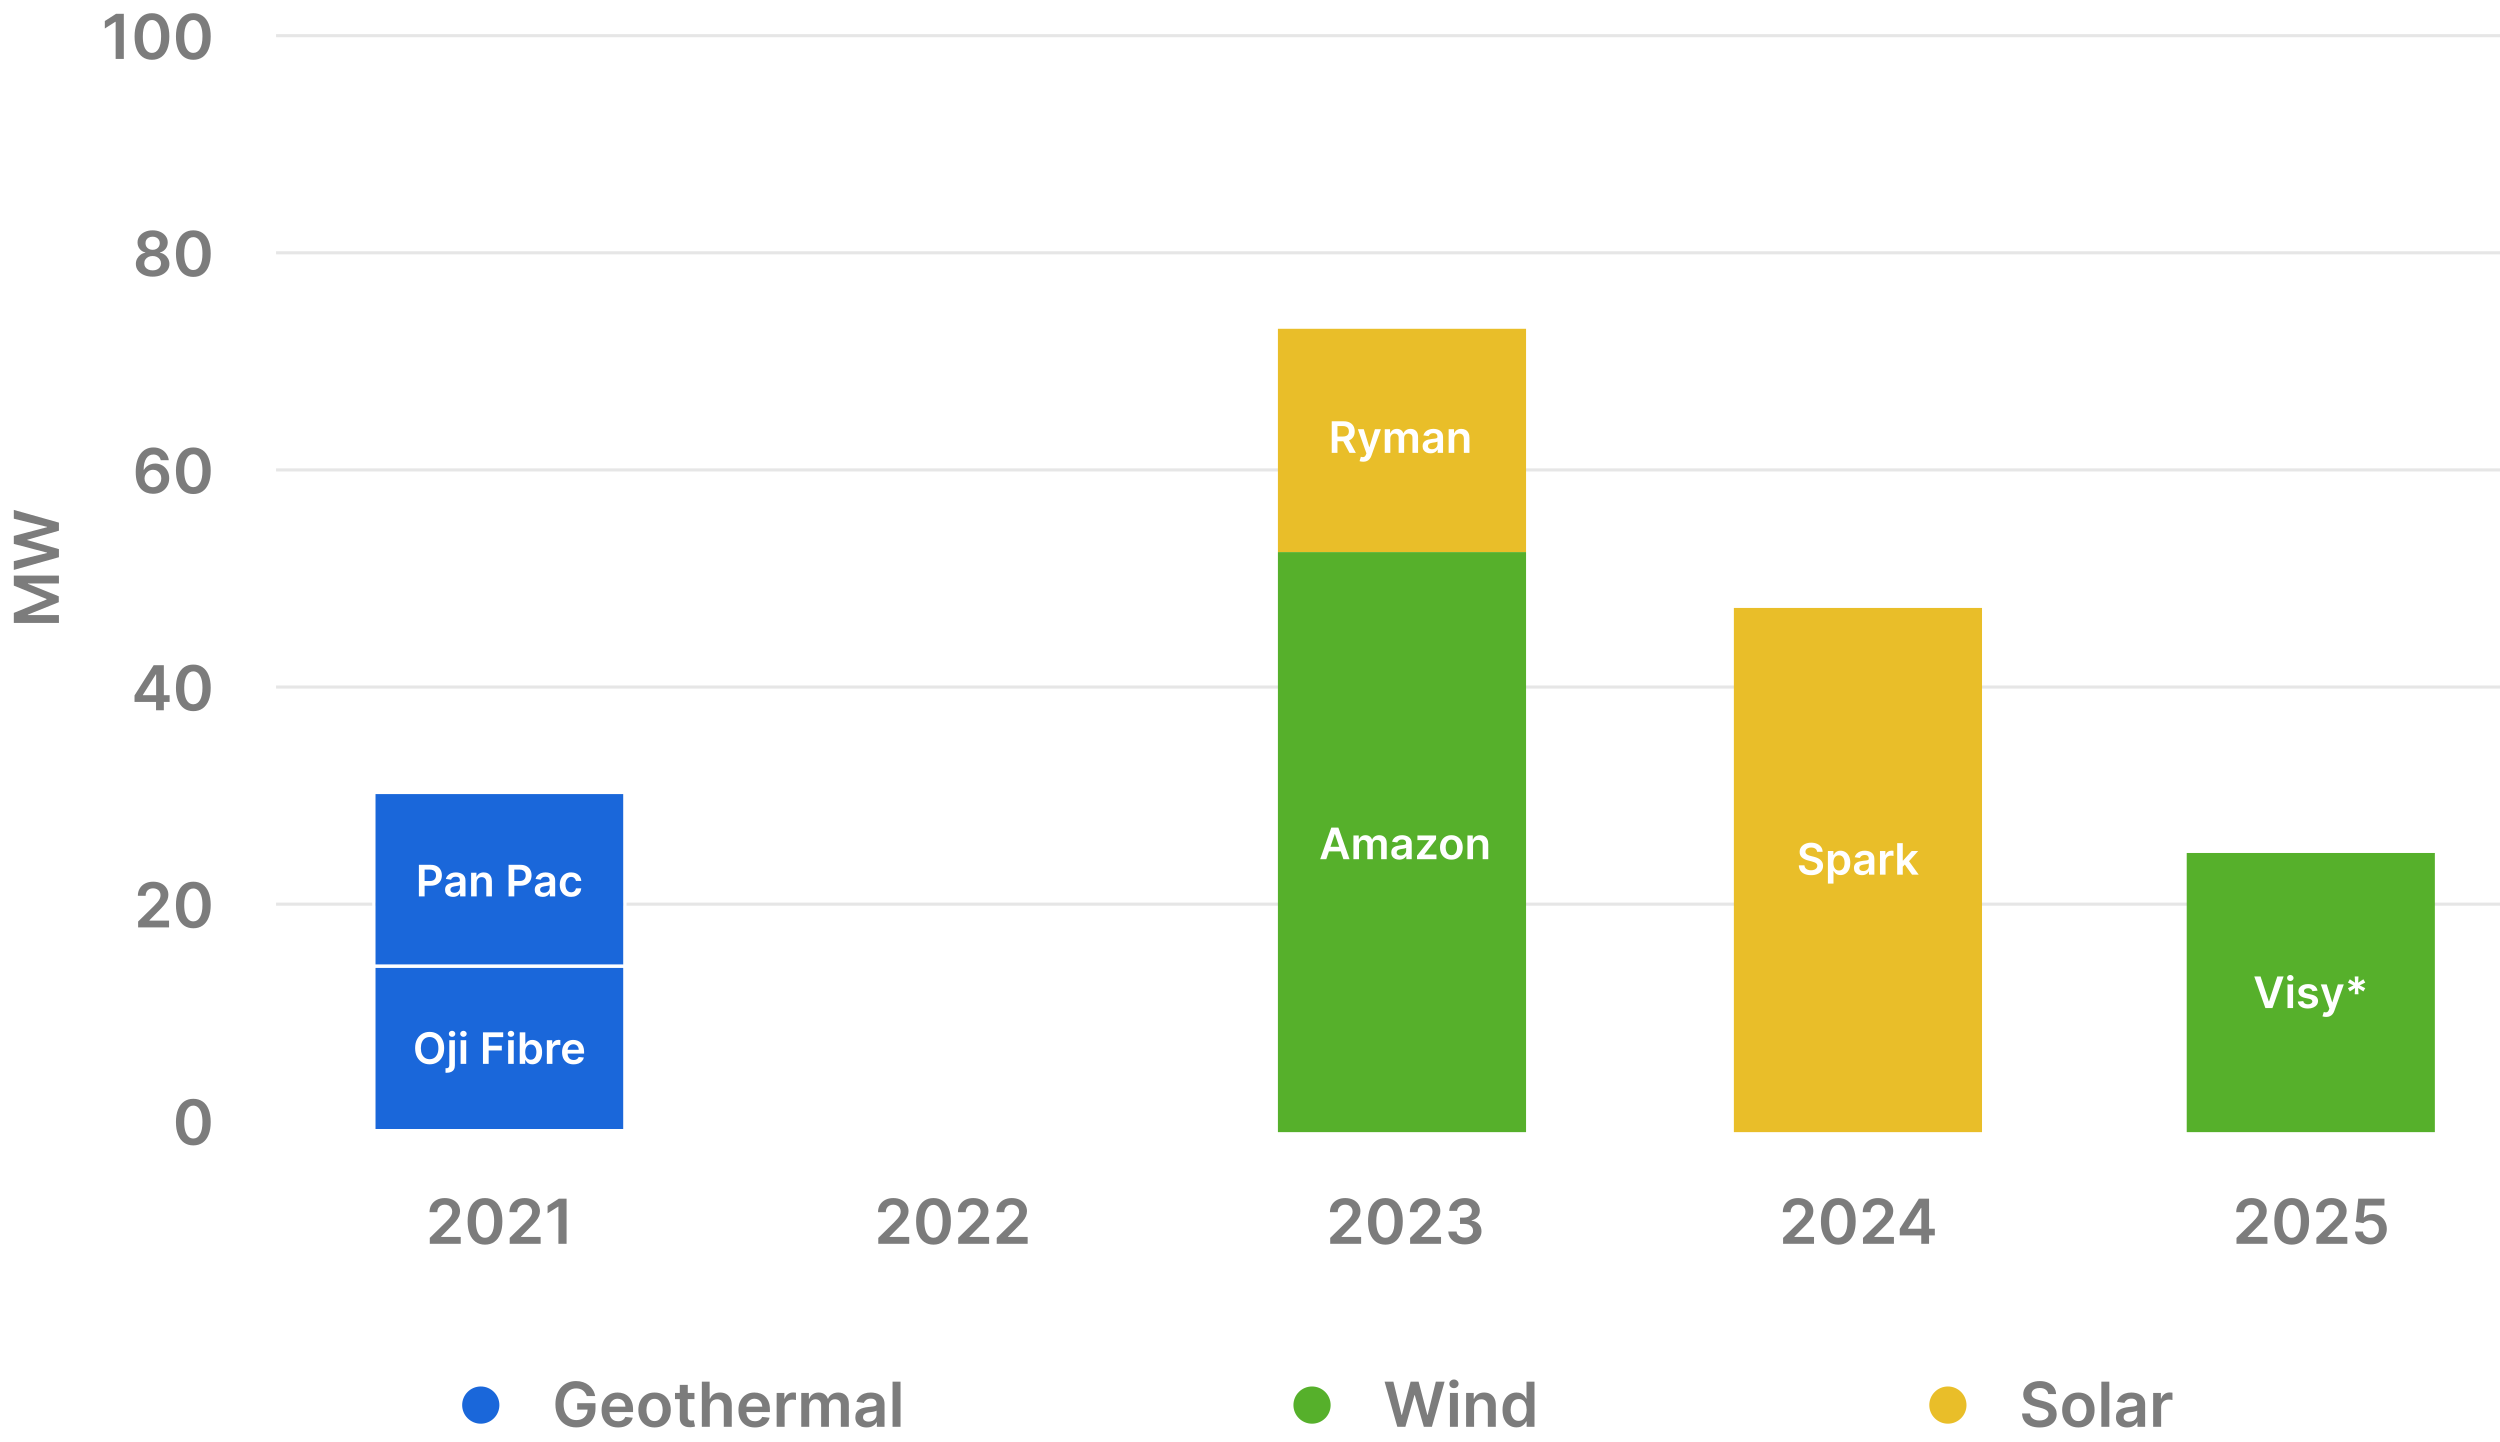 <svg width="806" height="465" viewBox="0 0 806 465" fill="none" xmlns="http://www.w3.org/2000/svg">
<rect x="0" y="0" width="806" height="465" fill="#333333" stroke="none"/>
<g clip-path="url(#clip0_1141_916)">
<rect width="806" height="465" fill="white"/>
<circle cx="155" cy="453" r="6" fill="#1A67DA"/>
<path d="M189.179 450.099C189.061 449.716 188.897 449.373 188.689 449.07C188.485 448.762 188.239 448.499 187.95 448.281C187.666 448.063 187.339 447.9 186.97 447.791C186.601 447.678 186.198 447.621 185.763 447.621C184.982 447.621 184.286 447.817 183.675 448.21C183.064 448.603 182.583 449.181 182.233 449.943C181.887 450.701 181.714 451.624 181.714 452.713C181.714 453.812 181.887 454.742 182.233 455.504C182.579 456.267 183.059 456.847 183.675 457.244C184.29 457.637 185.005 457.834 185.82 457.834C186.558 457.834 187.197 457.692 187.737 457.408C188.282 457.124 188.701 456.721 188.994 456.2C189.288 455.675 189.435 455.059 189.435 454.354L190.031 454.446H186.082V452.386H191.984V454.134C191.984 455.379 191.719 456.456 191.189 457.365C190.659 458.274 189.929 458.975 189.001 459.467C188.073 459.955 187.008 460.199 185.805 460.199C184.465 460.199 183.289 459.898 182.276 459.297C181.267 458.691 180.479 457.831 179.911 456.719C179.347 455.601 179.065 454.276 179.065 452.741C179.065 451.567 179.231 450.518 179.562 449.595C179.899 448.672 180.367 447.888 180.969 447.244C181.57 446.596 182.276 446.103 183.085 445.767C183.895 445.426 184.776 445.256 185.727 445.256C186.532 445.256 187.283 445.374 187.979 445.611C188.675 445.843 189.293 446.174 189.832 446.605C190.377 447.036 190.824 447.547 191.175 448.139C191.525 448.731 191.755 449.384 191.864 450.099H189.179ZM199.248 460.213C198.154 460.213 197.21 459.986 196.414 459.531C195.624 459.072 195.015 458.423 194.589 457.585C194.163 456.742 193.95 455.75 193.95 454.609C193.95 453.487 194.163 452.502 194.589 451.655C195.02 450.803 195.621 450.14 196.393 449.666C197.165 449.188 198.072 448.949 199.113 448.949C199.786 448.949 200.42 449.058 201.017 449.276C201.618 449.489 202.148 449.82 202.608 450.27C203.072 450.72 203.436 451.293 203.701 451.989C203.967 452.68 204.099 453.504 204.099 454.46V455.249H195.157V453.516H201.635C201.63 453.023 201.523 452.585 201.315 452.202C201.107 451.813 200.815 451.508 200.441 451.286C200.072 451.063 199.641 450.952 199.149 450.952C198.623 450.952 198.162 451.08 197.764 451.335C197.366 451.586 197.056 451.918 196.833 452.33C196.616 452.737 196.504 453.184 196.5 453.672V455.185C196.5 455.819 196.616 456.364 196.848 456.818C197.08 457.268 197.404 457.614 197.821 457.855C198.237 458.092 198.725 458.21 199.284 458.21C199.658 458.21 199.996 458.158 200.299 458.054C200.602 457.945 200.865 457.786 201.088 457.578C201.31 457.37 201.478 457.112 201.592 456.804L203.993 457.074C203.841 457.708 203.552 458.262 203.126 458.736C202.705 459.205 202.165 459.569 201.507 459.83C200.849 460.085 200.096 460.213 199.248 460.213ZM211.033 460.213C209.967 460.213 209.044 459.979 208.263 459.51C207.482 459.041 206.875 458.385 206.445 457.543C206.018 456.7 205.805 455.715 205.805 454.588C205.805 453.461 206.018 452.474 206.445 451.626C206.875 450.779 207.482 450.121 208.263 449.652C209.044 449.183 209.967 448.949 211.033 448.949C212.098 448.949 213.021 449.183 213.803 449.652C214.584 450.121 215.188 450.779 215.614 451.626C216.045 452.474 216.26 453.461 216.26 454.588C216.26 455.715 216.045 456.7 215.614 457.543C215.188 458.385 214.584 459.041 213.803 459.51C213.021 459.979 212.098 460.213 211.033 460.213ZM211.047 458.153C211.625 458.153 212.107 457.995 212.496 457.678C212.884 457.356 213.173 456.925 213.362 456.385C213.556 455.845 213.653 455.244 213.653 454.581C213.653 453.913 213.556 453.31 213.362 452.77C213.173 452.225 212.884 451.792 212.496 451.47C212.107 451.148 211.625 450.987 211.047 450.987C210.455 450.987 209.963 451.148 209.57 451.47C209.181 451.792 208.89 452.225 208.696 452.77C208.507 453.31 208.412 453.913 208.412 454.581C208.412 455.244 208.507 455.845 208.696 456.385C208.89 456.925 209.181 457.356 209.57 457.678C209.963 457.995 210.455 458.153 211.047 458.153ZM223.89 449.091V451.08H217.618V449.091H223.89ZM219.167 446.477H221.738V456.719C221.738 457.064 221.79 457.33 221.894 457.514C222.003 457.694 222.145 457.817 222.32 457.884C222.495 457.95 222.689 457.983 222.902 457.983C223.063 457.983 223.21 457.971 223.343 457.947C223.48 457.924 223.584 457.902 223.655 457.884L224.088 459.893C223.951 459.941 223.755 459.993 223.499 460.05C223.248 460.107 222.94 460.14 222.576 460.149C221.932 460.168 221.352 460.071 220.836 459.858C220.319 459.64 219.91 459.304 219.607 458.849C219.309 458.395 219.162 457.827 219.167 457.145V446.477ZM228.845 453.608V460H226.274V445.455H228.788V450.945H228.916C229.172 450.329 229.567 449.844 230.102 449.489C230.642 449.129 231.329 448.949 232.162 448.949C232.92 448.949 233.58 449.107 234.143 449.425C234.707 449.742 235.143 450.206 235.45 450.817C235.763 451.428 235.919 452.173 235.919 453.054V460H233.348V453.452C233.348 452.718 233.159 452.147 232.78 451.74C232.406 451.328 231.88 451.122 231.203 451.122C230.749 451.122 230.341 451.222 229.982 451.42C229.626 451.615 229.347 451.896 229.143 452.266C228.945 452.635 228.845 453.082 228.845 453.608ZM243.369 460.213C242.276 460.213 241.331 459.986 240.536 459.531C239.745 459.072 239.136 458.423 238.71 457.585C238.284 456.742 238.071 455.75 238.071 454.609C238.071 453.487 238.284 452.502 238.71 451.655C239.141 450.803 239.742 450.14 240.514 449.666C241.286 449.188 242.193 448.949 243.234 448.949C243.907 448.949 244.541 449.058 245.138 449.276C245.739 449.489 246.269 449.82 246.729 450.27C247.193 450.72 247.557 451.293 247.822 451.989C248.088 452.68 248.22 453.504 248.22 454.46V455.249H239.278V453.516H245.756C245.751 453.023 245.644 452.585 245.436 452.202C245.228 451.813 244.937 451.508 244.562 451.286C244.193 451.063 243.762 450.952 243.27 450.952C242.744 450.952 242.283 451.08 241.885 451.335C241.487 451.586 241.177 451.918 240.955 452.33C240.737 452.737 240.625 453.184 240.621 453.672V455.185C240.621 455.819 240.737 456.364 240.969 456.818C241.201 457.268 241.525 457.614 241.942 457.855C242.358 458.092 242.846 458.21 243.405 458.21C243.779 458.21 244.117 458.158 244.42 458.054C244.723 457.945 244.986 457.786 245.209 457.578C245.431 457.37 245.599 457.112 245.713 456.804L248.114 457.074C247.962 457.708 247.673 458.262 247.247 458.736C246.826 459.205 246.286 459.569 245.628 459.83C244.97 460.085 244.217 460.213 243.369 460.213ZM250.395 460V449.091H252.888V450.909H253.002C253.201 450.279 253.542 449.794 254.025 449.453C254.512 449.107 255.069 448.935 255.694 448.935C255.836 448.935 255.994 448.942 256.169 448.956C256.349 448.965 256.498 448.982 256.617 449.006V451.371C256.508 451.333 256.335 451.3 256.098 451.271C255.866 451.238 255.641 451.222 255.424 451.222C254.955 451.222 254.533 451.323 254.159 451.527C253.79 451.726 253.499 452.003 253.286 452.358C253.073 452.713 252.966 453.123 252.966 453.587V460H250.395ZM258.325 460V449.091H260.782V450.945H260.91C261.137 450.32 261.514 449.832 262.039 449.482C262.565 449.126 263.192 448.949 263.922 448.949C264.66 448.949 265.283 449.129 265.789 449.489C266.301 449.844 266.661 450.329 266.869 450.945H266.983C267.224 450.339 267.631 449.856 268.204 449.496C268.782 449.131 269.466 448.949 270.257 448.949C271.261 448.949 272.08 449.266 272.714 449.901C273.349 450.535 273.666 451.461 273.666 452.678V460H271.088V453.075C271.088 452.398 270.908 451.903 270.548 451.591C270.188 451.274 269.748 451.115 269.227 451.115C268.607 451.115 268.121 451.309 267.771 451.697C267.425 452.081 267.252 452.58 267.252 453.196V460H264.731V452.969C264.731 452.405 264.561 451.955 264.22 451.619C263.884 451.283 263.443 451.115 262.899 451.115C262.529 451.115 262.193 451.21 261.89 451.399C261.587 451.584 261.346 451.847 261.166 452.188C260.986 452.524 260.896 452.917 260.896 453.366V460H258.325ZM279.413 460.22C278.722 460.22 278.099 460.097 277.545 459.851C276.996 459.6 276.561 459.231 276.239 458.743C275.921 458.255 275.763 457.654 275.763 456.939C275.763 456.323 275.876 455.814 276.104 455.412C276.331 455.009 276.641 454.688 277.034 454.446C277.427 454.205 277.87 454.022 278.362 453.899C278.859 453.771 279.373 453.679 279.903 453.622C280.543 453.556 281.061 453.497 281.459 453.445C281.857 453.388 282.145 453.303 282.325 453.189C282.51 453.071 282.602 452.888 282.602 452.642V452.599C282.602 452.064 282.444 451.65 282.126 451.357C281.809 451.063 281.352 450.916 280.756 450.916C280.126 450.916 279.626 451.054 279.257 451.328C278.893 451.603 278.646 451.927 278.518 452.301L276.118 451.96C276.307 451.297 276.62 450.743 277.055 450.298C277.491 449.848 278.024 449.512 278.653 449.29C279.283 449.062 279.979 448.949 280.741 448.949C281.267 448.949 281.79 449.01 282.311 449.134C282.832 449.257 283.308 449.46 283.739 449.744C284.17 450.024 284.515 450.405 284.776 450.888C285.041 451.371 285.173 451.974 285.173 452.699V460H282.702V458.501H282.616C282.46 458.804 282.24 459.089 281.956 459.354C281.677 459.614 281.324 459.825 280.898 459.986C280.476 460.142 279.982 460.22 279.413 460.22ZM280.081 458.331C280.597 458.331 281.045 458.229 281.423 458.026C281.802 457.817 282.093 457.543 282.297 457.202C282.505 456.861 282.609 456.489 282.609 456.087V454.801C282.529 454.867 282.392 454.929 282.197 454.986C282.008 455.043 281.795 455.092 281.558 455.135C281.321 455.178 281.087 455.215 280.855 455.249C280.623 455.282 280.422 455.31 280.251 455.334C279.868 455.386 279.525 455.471 279.222 455.589C278.919 455.708 278.679 455.874 278.504 456.087C278.329 456.295 278.241 456.565 278.241 456.896C278.241 457.37 278.414 457.727 278.76 457.969C279.106 458.21 279.546 458.331 280.081 458.331ZM290.33 445.455V460H287.759V445.455H290.33Z" fill="#7C7C7C"/>
<circle cx="423" cy="453" r="6" fill="#56B02B"/>
<path d="M450.496 460L446.391 445.455H449.224L451.845 456.143H451.98L454.778 445.455H457.357L460.162 456.151H460.29L462.911 445.455H465.744L461.639 460H459.04L456.128 449.794H456.014L453.095 460H450.496ZM467.458 460V449.091H470.029V460H467.458ZM468.75 447.543C468.343 447.543 467.993 447.408 467.699 447.138C467.406 446.863 467.259 446.534 467.259 446.151C467.259 445.762 467.406 445.433 467.699 445.163C467.993 444.889 468.343 444.751 468.75 444.751C469.162 444.751 469.513 444.889 469.801 445.163C470.095 445.433 470.242 445.762 470.242 446.151C470.242 446.534 470.095 446.863 469.801 447.138C469.513 447.408 469.162 447.543 468.75 447.543ZM475.244 453.608V460H472.673V449.091H475.13V450.945H475.258C475.509 450.334 475.909 449.848 476.458 449.489C477.012 449.129 477.696 448.949 478.511 448.949C479.263 448.949 479.919 449.11 480.478 449.432C481.041 449.754 481.477 450.22 481.785 450.831C482.097 451.442 482.251 452.183 482.246 453.054V460H479.675V453.452C479.675 452.723 479.486 452.152 479.107 451.74C478.733 451.328 478.215 451.122 477.552 451.122C477.102 451.122 476.702 451.222 476.352 451.42C476.006 451.615 475.734 451.896 475.535 452.266C475.341 452.635 475.244 453.082 475.244 453.608ZM488.908 460.192C488.051 460.192 487.284 459.972 486.607 459.531C485.93 459.091 485.395 458.452 485.002 457.614C484.609 456.776 484.413 455.758 484.413 454.56C484.413 453.348 484.612 452.325 485.009 451.491C485.412 450.653 485.954 450.021 486.636 449.595C487.317 449.164 488.077 448.949 488.915 448.949C489.555 448.949 490.08 449.058 490.492 449.276C490.904 449.489 491.231 449.747 491.472 450.05C491.714 450.348 491.901 450.63 492.033 450.895H492.14V445.455H494.718V460H492.19V458.281H492.033C491.901 458.546 491.709 458.828 491.458 459.126C491.207 459.42 490.876 459.671 490.464 459.879C490.052 460.088 489.533 460.192 488.908 460.192ZM489.626 458.082C490.17 458.082 490.634 457.936 491.018 457.642C491.401 457.344 491.692 456.929 491.891 456.399C492.09 455.869 492.19 455.251 492.19 454.545C492.19 453.84 492.09 453.227 491.891 452.706C491.697 452.185 491.408 451.78 491.025 451.491C490.646 451.203 490.18 451.058 489.626 451.058C489.053 451.058 488.575 451.207 488.191 451.506C487.808 451.804 487.519 452.216 487.325 452.741C487.13 453.267 487.033 453.868 487.033 454.545C487.033 455.227 487.13 455.836 487.325 456.371C487.523 456.901 487.815 457.32 488.198 457.628C488.586 457.931 489.062 458.082 489.626 458.082Z" fill="#7C7C7C"/>
<circle cx="628" cy="453" r="6" fill="#E9BE29"/>
<path d="M660.339 449.453C660.273 448.833 659.994 448.35 659.501 448.004C659.014 447.659 658.379 447.486 657.598 447.486C657.049 447.486 656.578 447.569 656.185 447.734C655.792 447.9 655.491 448.125 655.283 448.409C655.074 448.693 654.968 449.018 654.963 449.382C654.963 449.685 655.032 449.948 655.169 450.17C655.311 450.393 655.503 450.582 655.744 450.739C655.986 450.89 656.253 451.018 656.547 451.122C656.84 451.226 657.136 451.314 657.435 451.385L658.798 451.726C659.348 451.854 659.875 452.027 660.382 452.244C660.893 452.462 661.35 452.737 661.753 453.068C662.16 453.4 662.482 453.8 662.719 454.268C662.955 454.737 663.074 455.286 663.074 455.916C663.074 456.768 662.856 457.519 662.42 458.168C661.985 458.812 661.355 459.316 660.531 459.68C659.712 460.04 658.72 460.22 657.555 460.22C656.424 460.22 655.441 460.045 654.608 459.695C653.779 459.344 653.131 458.833 652.662 458.161C652.198 457.488 651.947 456.669 651.909 455.703H654.501C654.539 456.21 654.696 456.631 654.97 456.967C655.245 457.304 655.602 457.554 656.043 457.72C656.488 457.886 656.985 457.969 657.534 457.969C658.107 457.969 658.609 457.884 659.04 457.713C659.475 457.538 659.816 457.296 660.062 456.989C660.309 456.676 660.434 456.312 660.439 455.895C660.434 455.516 660.323 455.204 660.105 454.957C659.887 454.706 659.582 454.498 659.189 454.332C658.801 454.162 658.346 454.01 657.825 453.878L656.17 453.452C654.973 453.144 654.026 452.678 653.33 452.053C652.638 451.423 652.293 450.587 652.293 449.545C652.293 448.688 652.525 447.938 652.989 447.294C653.457 446.65 654.094 446.151 654.899 445.795C655.704 445.436 656.616 445.256 657.634 445.256C658.666 445.256 659.57 445.436 660.347 445.795C661.128 446.151 661.741 446.645 662.186 447.28C662.631 447.91 662.861 448.634 662.875 449.453H660.339ZM670.068 460.213C669.002 460.213 668.079 459.979 667.298 459.51C666.517 459.041 665.911 458.385 665.48 457.543C665.054 456.7 664.841 455.715 664.841 454.588C664.841 453.461 665.054 452.474 665.48 451.626C665.911 450.779 666.517 450.121 667.298 449.652C668.079 449.183 669.002 448.949 670.068 448.949C671.133 448.949 672.056 449.183 672.838 449.652C673.619 450.121 674.223 450.779 674.649 451.626C675.08 452.474 675.295 453.461 675.295 454.588C675.295 455.715 675.08 456.7 674.649 457.543C674.223 458.385 673.619 459.041 672.838 459.51C672.056 459.979 671.133 460.213 670.068 460.213ZM670.082 458.153C670.66 458.153 671.143 457.995 671.531 457.678C671.919 457.356 672.208 456.925 672.397 456.385C672.592 455.845 672.689 455.244 672.689 454.581C672.689 453.913 672.592 453.31 672.397 452.77C672.208 452.225 671.919 451.792 671.531 451.47C671.143 451.148 670.66 450.987 670.082 450.987C669.49 450.987 668.998 451.148 668.605 451.47C668.217 451.792 667.925 452.225 667.731 452.77C667.542 453.31 667.447 453.913 667.447 454.581C667.447 455.244 667.542 455.845 667.731 456.385C667.925 456.925 668.217 457.356 668.605 457.678C668.998 457.995 669.49 458.153 670.082 458.153ZM680.048 445.455V460H677.477V445.455H680.048ZM685.831 460.22C685.14 460.22 684.517 460.097 683.963 459.851C683.414 459.6 682.979 459.231 682.657 458.743C682.339 458.255 682.181 457.654 682.181 456.939C682.181 456.323 682.294 455.814 682.522 455.412C682.749 455.009 683.059 454.688 683.452 454.446C683.845 454.205 684.288 454.022 684.78 453.899C685.277 453.771 685.791 453.679 686.321 453.622C686.961 453.556 687.479 453.497 687.877 453.445C688.275 453.388 688.563 453.303 688.743 453.189C688.928 453.071 689.02 452.888 689.02 452.642V452.599C689.02 452.064 688.862 451.65 688.544 451.357C688.227 451.063 687.77 450.916 687.174 450.916C686.544 450.916 686.044 451.054 685.675 451.328C685.31 451.603 685.064 451.927 684.936 452.301L682.536 451.96C682.725 451.297 683.038 450.743 683.473 450.298C683.909 449.848 684.442 449.512 685.071 449.29C685.701 449.062 686.397 448.949 687.159 448.949C687.685 448.949 688.208 449.01 688.729 449.134C689.25 449.257 689.726 449.46 690.157 449.744C690.587 450.024 690.933 450.405 691.194 450.888C691.459 451.371 691.591 451.974 691.591 452.699V460H689.12V458.501H689.034C688.878 458.804 688.658 459.089 688.374 459.354C688.095 459.614 687.742 459.825 687.316 459.986C686.894 460.142 686.4 460.22 685.831 460.22ZM686.499 458.331C687.015 458.331 687.462 458.229 687.841 458.026C688.22 457.817 688.511 457.543 688.715 457.202C688.923 456.861 689.027 456.489 689.027 456.087V454.801C688.947 454.867 688.81 454.929 688.615 454.986C688.426 455.043 688.213 455.092 687.976 455.135C687.739 455.178 687.505 455.215 687.273 455.249C687.041 455.282 686.84 455.31 686.669 455.334C686.286 455.386 685.943 455.471 685.64 455.589C685.337 455.708 685.097 455.874 684.922 456.087C684.747 456.295 684.659 456.565 684.659 456.896C684.659 457.37 684.832 457.727 685.178 457.969C685.524 458.21 685.964 458.331 686.499 458.331ZM694.176 460V449.091H696.669V450.909H696.783C696.982 450.279 697.323 449.794 697.806 449.453C698.293 449.107 698.85 448.935 699.475 448.935C699.617 448.935 699.775 448.942 699.951 448.956C700.131 448.965 700.28 448.982 700.398 449.006V451.371C700.289 451.333 700.116 451.3 699.88 451.271C699.648 451.238 699.423 451.222 699.205 451.222C698.736 451.222 698.315 451.323 697.941 451.527C697.571 451.726 697.28 452.003 697.067 452.358C696.854 452.713 696.748 453.123 696.748 453.587V460H694.176Z" fill="#7C7C7C"/>
<path d="M39.92 4.455V19H37.285V7.018H37.2L33.798 9.192V6.777L37.413 4.455H39.92ZM48.989 19.277C47.82 19.277 46.816 18.981 45.978 18.389C45.145 17.793 44.503 16.933 44.053 15.811C43.608 14.684 43.386 13.328 43.386 11.742C43.39 10.155 43.615 8.806 44.06 7.693C44.51 6.576 45.152 5.723 45.985 5.136C46.823 4.549 47.825 4.256 48.989 4.256C50.154 4.256 51.156 4.549 51.994 5.136C52.832 5.723 53.473 6.576 53.918 7.693C54.368 8.811 54.593 10.16 54.593 11.742C54.593 13.332 54.368 14.691 53.918 15.818C53.473 16.94 52.832 17.797 51.994 18.389C51.16 18.981 50.159 19.277 48.989 19.277ZM48.989 17.054C49.898 17.054 50.616 16.607 51.141 15.712C51.672 14.812 51.937 13.489 51.937 11.742C51.937 10.586 51.816 9.616 51.575 8.83C51.333 8.044 50.992 7.452 50.552 7.054C50.111 6.652 49.591 6.45 48.989 6.45C48.085 6.45 47.37 6.9 46.844 7.8C46.319 8.695 46.054 10.008 46.049 11.742C46.044 12.902 46.16 13.877 46.397 14.668C46.639 15.458 46.979 16.055 47.42 16.457C47.86 16.855 48.383 17.054 48.989 17.054ZM62.329 19.277C61.16 19.277 60.156 18.981 59.318 18.389C58.484 17.793 57.843 16.933 57.393 15.811C56.948 14.684 56.725 13.328 56.725 11.742C56.73 10.155 56.955 8.806 57.4 7.693C57.85 6.576 58.492 5.723 59.325 5.136C60.163 4.549 61.164 4.256 62.329 4.256C63.494 4.256 64.495 4.549 65.334 5.136C66.171 5.723 66.813 6.576 67.258 7.693C67.708 8.811 67.933 10.16 67.933 11.742C67.933 13.332 67.708 14.691 67.258 15.818C66.813 16.94 66.171 17.797 65.334 18.389C64.5 18.981 63.499 19.277 62.329 19.277ZM62.329 17.054C63.238 17.054 63.956 16.607 64.481 15.712C65.011 14.812 65.277 13.489 65.277 11.742C65.277 10.586 65.156 9.616 64.914 8.83C64.673 8.044 64.332 7.452 63.892 7.054C63.451 6.652 62.931 6.45 62.329 6.45C61.425 6.45 60.71 6.9 60.184 7.8C59.659 8.695 59.394 10.008 59.389 11.742C59.384 12.902 59.5 13.877 59.737 14.668C59.978 15.458 60.319 16.055 60.76 16.457C61.2 16.855 61.723 17.054 62.329 17.054Z" fill="#7C7C7C"/>
<line x1="89" y1="11.5" x2="813" y2="11.5" stroke="#E6E6E6"/>
<path d="M49.213 89.199C48.157 89.199 47.22 89.021 46.401 88.666C45.586 88.311 44.947 87.826 44.483 87.21C44.024 86.59 43.796 85.887 43.801 85.101C43.796 84.49 43.929 83.929 44.199 83.418C44.469 82.906 44.833 82.48 45.293 82.139C45.757 81.794 46.273 81.573 46.841 81.479V81.379C46.093 81.213 45.487 80.832 45.023 80.236C44.563 79.635 44.336 78.941 44.341 78.155C44.336 77.407 44.544 76.739 44.966 76.152C45.387 75.565 45.965 75.103 46.699 74.767C47.433 74.426 48.271 74.256 49.213 74.256C50.146 74.256 50.977 74.426 51.706 74.767C52.44 75.103 53.017 75.565 53.439 76.152C53.865 76.739 54.078 77.407 54.078 78.155C54.078 78.941 53.844 79.635 53.375 80.236C52.911 80.832 52.312 81.213 51.578 81.379V81.479C52.146 81.573 52.658 81.794 53.112 82.139C53.572 82.48 53.936 82.906 54.206 83.418C54.481 83.929 54.618 84.49 54.618 85.101C54.618 85.887 54.386 86.59 53.922 87.21C53.458 87.826 52.819 88.311 52.004 88.666C51.195 89.021 50.264 89.199 49.213 89.199ZM49.213 87.168C49.758 87.168 50.231 87.075 50.633 86.891C51.036 86.701 51.349 86.436 51.571 86.095C51.794 85.754 51.907 85.361 51.912 84.916C51.907 84.452 51.786 84.043 51.55 83.688C51.318 83.328 50.998 83.046 50.591 82.842C50.188 82.639 49.729 82.537 49.213 82.537C48.692 82.537 48.228 82.639 47.821 82.842C47.414 83.046 47.092 83.328 46.855 83.688C46.623 84.043 46.51 84.452 46.514 84.916C46.51 85.361 46.618 85.754 46.841 86.095C47.063 86.431 47.376 86.694 47.778 86.883C48.186 87.073 48.664 87.168 49.213 87.168ZM49.213 80.541C49.658 80.541 50.051 80.451 50.392 80.271C50.738 80.091 51.01 79.84 51.209 79.519C51.408 79.197 51.51 78.825 51.514 78.403C51.51 77.987 51.41 77.622 51.216 77.31C51.022 76.992 50.752 76.749 50.406 76.578C50.061 76.403 49.663 76.315 49.213 76.315C48.754 76.315 48.349 76.403 47.999 76.578C47.653 76.749 47.383 76.992 47.189 77.31C46.999 77.622 46.907 77.987 46.912 78.403C46.907 78.825 47.002 79.197 47.196 79.519C47.395 79.836 47.667 80.087 48.013 80.271C48.363 80.451 48.763 80.541 49.213 80.541ZM62.329 89.277C61.16 89.277 60.156 88.981 59.318 88.389C58.484 87.793 57.843 86.933 57.393 85.811C56.948 84.684 56.725 83.328 56.725 81.742C56.73 80.155 56.955 78.806 57.4 77.693C57.85 76.576 58.492 75.724 59.325 75.136C60.163 74.549 61.164 74.256 62.329 74.256C63.494 74.256 64.495 74.549 65.334 75.136C66.171 75.724 66.813 76.576 67.258 77.693C67.708 78.811 67.933 80.16 67.933 81.742C67.933 83.332 67.708 84.691 67.258 85.818C66.813 86.94 66.171 87.797 65.334 88.389C64.5 88.981 63.499 89.277 62.329 89.277ZM62.329 87.054C63.238 87.054 63.956 86.606 64.481 85.712C65.011 84.812 65.277 83.489 65.277 81.742C65.277 80.586 65.156 79.615 64.914 78.829C64.673 78.044 64.332 77.452 63.892 77.054C63.451 76.651 62.931 76.45 62.329 76.45C61.425 76.45 60.71 76.9 60.184 77.8C59.659 78.695 59.394 80.008 59.389 81.742C59.384 82.901 59.5 83.877 59.737 84.668C59.978 85.458 60.319 86.055 60.76 86.457C61.2 86.855 61.723 87.054 62.329 87.054Z" fill="#7C7C7C"/>
<line x1="89" y1="81.5" x2="813.001" y2="81.5" stroke="#E6E6E6"/>
<path d="M49.311 159.199C48.615 159.194 47.935 159.073 47.272 158.837C46.609 158.595 46.013 158.205 45.483 157.665C44.952 157.12 44.531 156.398 44.218 155.499C43.906 154.594 43.752 153.474 43.757 152.139C43.757 150.894 43.889 149.784 44.154 148.808C44.42 147.833 44.801 147.009 45.298 146.337C45.795 145.66 46.394 145.143 47.095 144.788C47.8 144.433 48.589 144.256 49.46 144.256C50.374 144.256 51.183 144.436 51.889 144.795C52.599 145.155 53.172 145.648 53.608 146.273C54.043 146.893 54.313 147.594 54.417 148.375H51.825C51.692 147.816 51.42 147.371 51.008 147.04C50.601 146.704 50.085 146.536 49.46 146.536C48.451 146.536 47.675 146.973 47.13 147.849C46.591 148.725 46.318 149.928 46.314 151.457H46.413C46.645 151.041 46.946 150.683 47.315 150.385C47.684 150.087 48.101 149.857 48.565 149.696C49.034 149.53 49.529 149.447 50.049 149.447C50.902 149.447 51.666 149.651 52.343 150.058C53.025 150.465 53.565 151.027 53.963 151.741C54.36 152.452 54.557 153.266 54.552 154.185C54.557 155.141 54.339 156 53.899 156.763C53.459 157.52 52.845 158.117 52.059 158.553C51.273 158.988 50.357 159.204 49.311 159.199ZM49.297 157.068C49.813 157.068 50.274 156.943 50.681 156.692C51.089 156.441 51.411 156.102 51.647 155.676C51.884 155.25 52 154.772 51.995 154.241C52 153.721 51.886 153.25 51.654 152.828C51.427 152.407 51.112 152.073 50.71 151.827C50.307 151.58 49.848 151.457 49.332 151.457C48.949 151.457 48.591 151.531 48.26 151.678C47.928 151.824 47.639 152.028 47.393 152.288C47.147 152.544 46.953 152.842 46.811 153.183C46.673 153.519 46.602 153.879 46.598 154.263C46.602 154.769 46.721 155.236 46.953 155.662C47.185 156.088 47.504 156.429 47.912 156.685C48.319 156.94 48.78 157.068 49.297 157.068ZM62.329 159.277C61.16 159.277 60.156 158.981 59.318 158.389C58.484 157.793 57.843 156.933 57.393 155.811C56.948 154.684 56.725 153.328 56.725 151.741C56.73 150.155 56.955 148.806 57.4 147.693C57.85 146.576 58.492 145.723 59.325 145.136C60.163 144.549 61.164 144.256 62.329 144.256C63.494 144.256 64.495 144.549 65.334 145.136C66.171 145.723 66.813 146.576 67.258 147.693C67.708 148.811 67.933 150.16 67.933 151.741C67.933 153.332 67.708 154.691 67.258 155.818C66.813 156.94 66.171 157.797 65.334 158.389C64.5 158.981 63.499 159.277 62.329 159.277ZM62.329 157.054C63.238 157.054 63.956 156.607 64.481 155.712C65.011 154.812 65.277 153.489 65.277 151.741C65.277 150.586 65.156 149.616 64.914 148.83C64.673 148.044 64.332 147.452 63.892 147.054C63.451 146.652 62.931 146.45 62.329 146.45C61.425 146.45 60.71 146.9 60.184 147.8C59.659 148.695 59.394 150.009 59.389 151.741C59.384 152.902 59.5 153.877 59.737 154.668C59.978 155.458 60.319 156.055 60.76 156.457C61.2 156.855 61.723 157.054 62.329 157.054Z" fill="#7C7C7C"/>
<line x1="89" y1="151.5" x2="814" y2="151.5" stroke="#E6E6E6"/>
<path d="M43.37 226.301V224.206L49.541 214.455H51.289V217.438H50.223L46.069 224.021V224.135H54.684V226.301H43.37ZM50.309 229V225.662L50.337 224.724V214.455H52.823V229H50.309ZM62.329 229.277C61.16 229.277 60.156 228.981 59.318 228.389C58.484 227.793 57.843 226.933 57.393 225.811C56.948 224.684 56.725 223.328 56.725 221.741C56.73 220.155 56.955 218.806 57.4 217.693C57.85 216.576 58.492 215.723 59.325 215.136C60.163 214.549 61.164 214.256 62.329 214.256C63.494 214.256 64.495 214.549 65.334 215.136C66.171 215.723 66.813 216.576 67.258 217.693C67.708 218.811 67.933 220.16 67.933 221.741C67.933 223.332 67.708 224.691 67.258 225.818C66.813 226.94 66.171 227.797 65.334 228.389C64.5 228.981 63.499 229.277 62.329 229.277ZM62.329 227.054C63.238 227.054 63.956 226.607 64.481 225.712C65.011 224.812 65.277 223.489 65.277 221.741C65.277 220.586 65.156 219.616 64.914 218.83C64.673 218.044 64.332 217.452 63.892 217.054C63.451 216.652 62.931 216.45 62.329 216.45C61.425 216.45 60.71 216.9 60.184 217.8C59.659 218.695 59.394 220.009 59.389 221.741C59.384 222.902 59.5 223.877 59.737 224.668C59.978 225.458 60.319 226.055 60.76 226.457C61.2 226.855 61.723 227.054 62.329 227.054Z" fill="#7C7C7C"/>
<line x1="89" y1="221.5" x2="814" y2="221.5" stroke="#E6E6E6"/>
<path d="M44.531 299V297.097L49.581 292.146C50.064 291.659 50.466 291.225 50.788 290.847C51.11 290.468 51.351 290.101 51.512 289.746C51.673 289.391 51.754 289.012 51.754 288.609C51.754 288.15 51.65 287.757 51.441 287.43C51.233 287.099 50.947 286.843 50.582 286.663C50.217 286.483 49.803 286.393 49.339 286.393C48.861 286.393 48.442 286.493 48.082 286.692C47.722 286.886 47.443 287.163 47.244 287.523C47.05 287.883 46.953 288.311 46.953 288.808H44.446C44.446 287.885 44.656 287.082 45.078 286.401C45.499 285.719 46.079 285.191 46.818 284.817C47.561 284.443 48.413 284.256 49.375 284.256C50.35 284.256 51.207 284.438 51.946 284.803C52.684 285.167 53.257 285.667 53.664 286.301C54.076 286.936 54.282 287.66 54.282 288.474C54.282 289.019 54.178 289.554 53.97 290.08C53.761 290.605 53.395 291.187 52.869 291.827C52.348 292.466 51.617 293.24 50.674 294.149L48.167 296.699V296.798H54.502V299H44.531ZM62.329 299.277C61.16 299.277 60.156 298.981 59.318 298.389C58.484 297.793 57.843 296.933 57.393 295.811C56.948 294.684 56.725 293.328 56.725 291.741C56.73 290.155 56.955 288.806 57.4 287.693C57.85 286.576 58.492 285.723 59.325 285.136C60.163 284.549 61.164 284.256 62.329 284.256C63.494 284.256 64.495 284.549 65.334 285.136C66.171 285.723 66.813 286.576 67.258 287.693C67.708 288.811 67.933 290.16 67.933 291.741C67.933 293.332 67.708 294.691 67.258 295.818C66.813 296.94 66.171 297.797 65.334 298.389C64.5 298.981 63.499 299.277 62.329 299.277ZM62.329 297.054C63.238 297.054 63.956 296.607 64.481 295.712C65.011 294.812 65.277 293.489 65.277 291.741C65.277 290.586 65.156 289.616 64.914 288.83C64.673 288.044 64.332 287.452 63.892 287.054C63.451 286.652 62.931 286.45 62.329 286.45C61.425 286.45 60.71 286.9 60.184 287.8C59.659 288.695 59.394 290.009 59.389 291.741C59.384 292.902 59.5 293.877 59.737 294.668C59.978 295.458 60.319 296.055 60.76 296.457C61.2 296.855 61.723 297.054 62.329 297.054Z" fill="#7C7C7C"/>
<line x1="89" y1="291.5" x2="814" y2="291.5" stroke="#E6E6E6"/>
<path d="M62.329 369.277C61.16 369.277 60.156 368.981 59.318 368.389C58.484 367.793 57.843 366.933 57.393 365.811C56.948 364.684 56.725 363.328 56.725 361.741C56.73 360.155 56.955 358.806 57.4 357.693C57.85 356.576 58.492 355.723 59.325 355.136C60.163 354.549 61.164 354.256 62.329 354.256C63.494 354.256 64.495 354.549 65.334 355.136C66.171 355.723 66.813 356.576 67.258 357.693C67.708 358.811 67.933 360.16 67.933 361.741C67.933 363.332 67.708 364.691 67.258 365.818C66.813 366.94 66.171 367.797 65.334 368.389C64.5 368.981 63.499 369.277 62.329 369.277ZM62.329 367.054C63.238 367.054 63.956 366.607 64.481 365.712C65.011 364.812 65.277 363.489 65.277 361.741C65.277 360.586 65.156 359.616 64.914 358.83C64.673 358.044 64.332 357.452 63.892 357.054C63.451 356.652 62.931 356.45 62.329 356.45C61.425 356.45 60.71 356.9 60.184 357.8C59.659 358.695 59.394 360.009 59.389 361.741C59.384 362.902 59.5 363.877 59.737 364.668C59.978 365.458 60.319 366.055 60.76 366.457C61.2 366.855 61.723 367.054 62.329 367.054Z" fill="#7C7C7C"/>
<path d="M138.566 401V399.097L143.615 394.146C144.098 393.659 144.501 393.225 144.823 392.847C145.145 392.468 145.386 392.101 145.547 391.746C145.708 391.391 145.789 391.012 145.789 390.609C145.789 390.15 145.684 389.757 145.476 389.43C145.268 389.099 144.981 388.843 144.617 388.663C144.252 388.483 143.838 388.393 143.374 388.393C142.896 388.393 142.477 388.493 142.117 388.692C141.757 388.886 141.477 389.163 141.279 389.523C141.085 389.883 140.987 390.311 140.987 390.808H138.48C138.48 389.885 138.691 389.082 139.112 388.401C139.534 387.719 140.114 387.191 140.852 386.817C141.596 386.443 142.448 386.256 143.409 386.256C144.385 386.256 145.242 386.438 145.98 386.803C146.719 387.167 147.292 387.667 147.699 388.301C148.111 388.936 148.317 389.66 148.317 390.474C148.317 391.019 148.213 391.554 148.004 392.08C147.796 392.605 147.429 393.187 146.904 393.827C146.383 394.466 145.651 395.24 144.709 396.149L142.202 398.699V398.798H148.537V401H138.566ZM156.364 401.277C155.194 401.277 154.191 400.981 153.352 400.389C152.519 399.793 151.878 398.933 151.428 397.811C150.983 396.684 150.76 395.328 150.76 393.741C150.765 392.155 150.99 390.806 151.435 389.693C151.885 388.576 152.526 387.723 153.36 387.136C154.198 386.549 155.199 386.256 156.364 386.256C157.529 386.256 158.53 386.549 159.368 387.136C160.206 387.723 160.848 388.576 161.293 389.693C161.743 390.811 161.968 392.16 161.968 393.741C161.968 395.332 161.743 396.691 161.293 397.818C160.848 398.94 160.206 399.797 159.368 400.389C158.535 400.981 157.533 401.277 156.364 401.277ZM156.364 399.054C157.273 399.054 157.99 398.607 158.516 397.712C159.046 396.812 159.311 395.489 159.311 393.741C159.311 392.586 159.191 391.616 158.949 390.83C158.708 390.044 158.367 389.452 157.926 389.054C157.486 388.652 156.965 388.45 156.364 388.45C155.46 388.45 154.745 388.9 154.219 389.8C153.693 390.695 153.428 392.009 153.424 393.741C153.419 394.902 153.535 395.877 153.772 396.668C154.013 397.458 154.354 398.055 154.794 398.457C155.235 398.855 155.758 399.054 156.364 399.054ZM164.327 401V399.097L169.377 394.146C169.86 393.659 170.262 393.225 170.584 392.847C170.906 392.468 171.148 392.101 171.309 391.746C171.47 391.391 171.55 391.012 171.55 390.609C171.55 390.15 171.446 389.757 171.238 389.43C171.029 389.099 170.743 388.843 170.378 388.663C170.014 388.483 169.6 388.393 169.136 388.393C168.657 388.393 168.238 388.493 167.878 388.692C167.519 388.886 167.239 389.163 167.04 389.523C166.846 389.883 166.749 390.311 166.749 390.808H164.242C164.242 389.885 164.453 389.082 164.874 388.401C165.296 387.719 165.876 387.191 166.614 386.817C167.358 386.443 168.21 386.256 169.171 386.256C170.146 386.256 171.003 386.438 171.742 386.803C172.481 387.167 173.054 387.667 173.461 388.301C173.873 388.936 174.079 389.66 174.079 390.474C174.079 391.019 173.975 391.554 173.766 392.08C173.558 392.605 173.191 393.187 172.665 393.827C172.145 394.466 171.413 395.24 170.471 396.149L167.964 398.699V398.798H174.299V401H164.327ZM182.665 386.455V401H180.03V389.018H179.945L176.543 391.192V388.777L180.158 386.455H182.665Z" fill="#7C7C7C"/>
<path d="M283.159 401V399.097L288.209 394.146C288.692 393.659 289.094 393.225 289.416 392.847C289.738 392.468 289.98 392.101 290.141 391.746C290.302 391.391 290.382 391.012 290.382 390.609C290.382 390.15 290.278 389.757 290.07 389.43C289.861 389.099 289.575 388.843 289.21 388.663C288.846 388.483 288.432 388.393 287.968 388.393C287.489 388.393 287.07 388.493 286.71 388.692C286.351 388.886 286.071 389.163 285.872 389.523C285.678 389.883 285.581 390.311 285.581 390.808H283.074C283.074 389.885 283.285 389.082 283.706 388.401C284.128 387.719 284.708 387.191 285.446 386.817C286.19 386.443 287.042 386.256 288.003 386.256C288.978 386.256 289.835 386.438 290.574 386.803C291.313 387.167 291.886 387.667 292.293 388.301C292.705 388.936 292.911 389.66 292.911 390.474C292.911 391.019 292.807 391.554 292.598 392.08C292.39 392.605 292.023 393.187 291.497 393.827C290.977 394.466 290.245 395.24 289.303 396.149L286.796 398.699V398.798H293.131V401H283.159ZM300.958 401.277C299.788 401.277 298.784 400.981 297.946 400.389C297.113 399.793 296.471 398.933 296.022 397.811C295.576 396.684 295.354 395.328 295.354 393.741C295.359 392.155 295.584 390.806 296.029 389.693C296.478 388.576 297.12 387.723 297.953 387.136C298.791 386.549 299.793 386.256 300.958 386.256C302.122 386.256 303.124 386.549 303.962 387.136C304.8 387.723 305.442 388.576 305.887 389.693C306.336 390.811 306.561 392.16 306.561 393.741C306.561 395.332 306.336 396.691 305.887 397.818C305.442 398.94 304.8 399.797 303.962 400.389C303.129 400.981 302.127 401.277 300.958 401.277ZM300.958 399.054C301.867 399.054 302.584 398.607 303.11 397.712C303.64 396.812 303.905 395.489 303.905 393.741C303.905 392.586 303.784 391.616 303.543 390.83C303.301 390.044 302.96 389.452 302.52 389.054C302.08 388.652 301.559 388.45 300.958 388.45C300.053 388.45 299.338 388.9 298.813 389.8C298.287 390.695 298.022 392.009 298.017 393.741C298.013 394.902 298.129 395.877 298.365 396.668C298.607 397.458 298.948 398.055 299.388 398.457C299.828 398.855 300.352 399.054 300.958 399.054ZM308.921 401V399.097L313.971 394.146C314.454 393.659 314.856 393.225 315.178 392.847C315.5 392.468 315.742 392.101 315.903 391.746C316.064 391.391 316.144 391.012 316.144 390.609C316.144 390.15 316.04 389.757 315.832 389.43C315.623 389.099 315.337 388.843 314.972 388.663C314.608 388.483 314.193 388.393 313.729 388.393C313.251 388.393 312.832 388.493 312.472 388.692C312.112 388.886 311.833 389.163 311.634 389.523C311.44 389.883 311.343 390.311 311.343 390.808H308.836C308.836 389.885 309.047 389.082 309.468 388.401C309.889 387.719 310.469 387.191 311.208 386.817C311.951 386.443 312.804 386.256 313.765 386.256C314.74 386.256 315.597 386.438 316.336 386.803C317.074 387.167 317.647 387.667 318.055 388.301C318.466 388.936 318.672 389.66 318.672 390.474C318.672 391.019 318.568 391.554 318.36 392.08C318.152 392.605 317.785 393.187 317.259 393.827C316.738 394.466 316.007 395.24 315.064 396.149L312.557 398.699V398.798H318.893V401H308.921ZM321.343 401V399.097L326.393 394.146C326.876 393.659 327.278 393.225 327.6 392.847C327.922 392.468 328.163 392.101 328.324 391.746C328.485 391.391 328.566 391.012 328.566 390.609C328.566 390.15 328.462 389.757 328.253 389.43C328.045 389.099 327.759 388.843 327.394 388.663C327.029 388.483 326.615 388.393 326.151 388.393C325.673 388.393 325.254 388.493 324.894 388.692C324.534 388.886 324.255 389.163 324.056 389.523C323.862 389.883 323.765 390.311 323.765 390.808H321.258C321.258 389.885 321.468 389.082 321.89 388.401C322.311 387.719 322.891 387.191 323.63 386.817C324.373 386.443 325.225 386.256 326.187 386.256C327.162 386.256 328.019 386.438 328.758 386.803C329.496 387.167 330.069 387.667 330.476 388.301C330.888 388.936 331.094 389.66 331.094 390.474C331.094 391.019 330.99 391.554 330.782 392.08C330.573 392.605 330.207 393.187 329.681 393.827C329.16 394.466 328.429 395.24 327.486 396.149L324.979 398.699V398.798H331.314V401H321.343Z" fill="#7C7C7C"/>
<path d="M428.857 401V399.097L433.906 394.146C434.389 393.659 434.792 393.225 435.114 392.847C435.436 392.468 435.677 392.101 435.838 391.746C435.999 391.391 436.08 391.012 436.08 390.609C436.08 390.15 435.975 389.757 435.767 389.43C435.559 389.099 435.272 388.843 434.908 388.663C434.543 388.483 434.129 388.393 433.665 388.393C433.187 388.393 432.768 388.493 432.408 388.692C432.048 388.886 431.769 389.163 431.57 389.523C431.376 389.883 431.278 390.311 431.278 390.808H428.771C428.771 389.885 428.982 389.082 429.403 388.401C429.825 387.719 430.405 387.191 431.144 386.817C431.887 386.443 432.739 386.256 433.7 386.256C434.676 386.256 435.533 386.438 436.271 386.803C437.01 387.167 437.583 387.667 437.99 388.301C438.402 388.936 438.608 389.66 438.608 390.474C438.608 391.019 438.504 391.554 438.295 392.08C438.087 392.605 437.72 393.187 437.195 393.827C436.674 394.466 435.942 395.24 435 396.149L432.493 398.699V398.798H438.828V401H428.857ZM446.655 401.277C445.485 401.277 444.482 400.981 443.644 400.389C442.81 399.793 442.169 398.933 441.719 397.811C441.274 396.684 441.051 395.328 441.051 393.741C441.056 392.155 441.281 390.806 441.726 389.693C442.176 388.576 442.817 387.723 443.651 387.136C444.489 386.549 445.49 386.256 446.655 386.256C447.82 386.256 448.821 386.549 449.659 387.136C450.497 387.723 451.139 388.576 451.584 389.693C452.034 390.811 452.259 392.16 452.259 393.741C452.259 395.332 452.034 396.691 451.584 397.818C451.139 398.94 450.497 399.797 449.659 400.389C448.826 400.981 447.824 401.277 446.655 401.277ZM446.655 399.054C447.564 399.054 448.281 398.607 448.807 397.712C449.337 396.812 449.602 395.489 449.602 393.741C449.602 392.586 449.482 391.616 449.24 390.83C448.999 390.044 448.658 389.452 448.217 389.054C447.777 388.652 447.256 388.45 446.655 388.45C445.751 388.45 445.036 388.9 444.51 389.8C443.984 390.695 443.719 392.009 443.715 393.741C443.71 394.902 443.826 395.877 444.063 396.668C444.304 397.458 444.645 398.055 445.085 398.457C445.526 398.855 446.049 399.054 446.655 399.054ZM454.618 401V399.097L459.668 394.146C460.151 393.659 460.553 393.225 460.875 392.847C461.197 392.468 461.439 392.101 461.6 391.746C461.761 391.391 461.841 391.012 461.841 390.609C461.841 390.15 461.737 389.757 461.529 389.43C461.32 389.099 461.034 388.843 460.669 388.663C460.305 388.483 459.891 388.393 459.427 388.393C458.948 388.393 458.529 388.493 458.169 388.692C457.81 388.886 457.53 389.163 457.331 389.523C457.137 389.883 457.04 390.311 457.04 390.808H454.533C454.533 389.885 454.744 389.082 455.165 388.401C455.587 387.719 456.167 387.191 456.905 386.817C457.649 386.443 458.501 386.256 459.462 386.256C460.437 386.256 461.294 386.438 462.033 386.803C462.772 387.167 463.345 387.667 463.752 388.301C464.164 388.936 464.37 389.66 464.37 390.474C464.37 391.019 464.266 391.554 464.057 392.08C463.849 392.605 463.482 393.187 462.956 393.827C462.436 394.466 461.704 395.24 460.762 396.149L458.255 398.699V398.798H464.59V401H454.618ZM472.26 401.199C471.238 401.199 470.329 401.024 469.533 400.673C468.742 400.323 468.117 399.835 467.658 399.21C467.199 398.585 466.955 397.863 466.927 397.044H469.597C469.621 397.437 469.751 397.78 469.988 398.074C470.224 398.363 470.539 398.588 470.932 398.749C471.325 398.91 471.766 398.99 472.253 398.99C472.774 398.99 473.236 398.9 473.638 398.72C474.041 398.536 474.356 398.28 474.583 397.953C474.81 397.626 474.921 397.25 474.917 396.824C474.921 396.384 474.808 395.995 474.576 395.659C474.344 395.323 474.008 395.06 473.567 394.871C473.132 394.681 472.606 394.587 471.99 394.587H470.705V392.555H471.99C472.497 392.555 472.94 392.468 473.319 392.293C473.702 392.117 474.003 391.871 474.221 391.554C474.438 391.232 474.545 390.86 474.54 390.439C474.545 390.027 474.453 389.67 474.263 389.366C474.079 389.059 473.816 388.82 473.475 388.649C473.139 388.479 472.743 388.393 472.289 388.393C471.844 388.393 471.432 388.474 471.053 388.635C470.674 388.796 470.369 389.026 470.137 389.324C469.905 389.617 469.782 389.968 469.767 390.375H467.232C467.251 389.561 467.485 388.846 467.935 388.23C468.39 387.61 468.996 387.127 469.753 386.781C470.511 386.431 471.361 386.256 472.303 386.256C473.274 386.256 474.116 386.438 474.831 386.803C475.551 387.162 476.107 387.648 476.5 388.259C476.893 388.869 477.09 389.544 477.09 390.283C477.095 391.102 476.853 391.788 476.365 392.342C475.883 392.896 475.248 393.259 474.462 393.429V393.543C475.485 393.685 476.268 394.063 476.813 394.679C477.362 395.29 477.634 396.05 477.63 396.959C477.63 397.773 477.398 398.502 476.934 399.146C476.474 399.786 475.84 400.287 475.03 400.652C474.225 401.017 473.302 401.199 472.26 401.199Z" fill="#7C7C7C"/>
<path d="M574.866 401V399.097L579.916 394.146C580.399 393.659 580.801 393.225 581.123 392.847C581.445 392.468 581.687 392.101 581.848 391.746C582.009 391.391 582.089 391.012 582.089 390.609C582.089 390.15 581.985 389.757 581.777 389.43C581.569 389.099 581.282 388.843 580.917 388.663C580.553 388.483 580.139 388.393 579.675 388.393C579.196 388.393 578.777 388.493 578.417 388.692C578.058 388.886 577.778 389.163 577.579 389.523C577.385 389.883 577.288 390.311 577.288 390.808H574.781C574.781 389.885 574.992 389.082 575.413 388.401C575.835 387.719 576.415 387.191 577.153 386.817C577.897 386.443 578.749 386.256 579.71 386.256C580.685 386.256 581.542 386.438 582.281 386.803C583.02 387.167 583.593 387.667 584 388.301C584.412 388.936 584.618 389.66 584.618 390.474C584.618 391.019 584.514 391.554 584.305 392.08C584.097 392.605 583.73 393.187 583.204 393.827C582.684 394.466 581.952 395.24 581.01 396.149L578.503 398.699V398.798H584.838V401H574.866ZM592.665 401.277C591.495 401.277 590.491 400.981 589.653 400.389C588.82 399.793 588.178 398.933 587.729 397.811C587.283 396.684 587.061 395.328 587.061 393.741C587.066 392.155 587.291 390.806 587.736 389.693C588.185 388.576 588.827 387.723 589.66 387.136C590.498 386.549 591.5 386.256 592.665 386.256C593.829 386.256 594.831 386.549 595.669 387.136C596.507 387.723 597.149 388.576 597.594 389.693C598.043 390.811 598.268 392.16 598.268 393.741C598.268 395.332 598.043 396.691 597.594 397.818C597.149 398.94 596.507 399.797 595.669 400.389C594.836 400.981 593.834 401.277 592.665 401.277ZM592.665 399.054C593.574 399.054 594.291 398.607 594.817 397.712C595.347 396.812 595.612 395.489 595.612 393.741C595.612 392.586 595.491 391.616 595.25 390.83C595.008 390.044 594.667 389.452 594.227 389.054C593.787 388.652 593.266 388.45 592.665 388.45C591.76 388.45 591.045 388.9 590.52 389.8C589.994 390.695 589.729 392.009 589.724 393.741C589.72 394.902 589.836 395.877 590.072 396.668C590.314 397.458 590.655 398.055 591.095 398.457C591.535 398.855 592.059 399.054 592.665 399.054ZM600.628 401V399.097L605.678 394.146C606.161 393.659 606.563 393.225 606.885 392.847C607.207 392.468 607.449 392.101 607.61 391.746C607.771 391.391 607.851 391.012 607.851 390.609C607.851 390.15 607.747 389.757 607.539 389.43C607.33 389.099 607.044 388.843 606.679 388.663C606.315 388.483 605.9 388.393 605.436 388.393C604.958 388.393 604.539 388.493 604.179 388.692C603.819 388.886 603.54 389.163 603.341 389.523C603.147 389.883 603.05 390.311 603.05 390.808H600.543C600.543 389.885 600.754 389.082 601.175 388.401C601.596 387.719 602.176 387.191 602.915 386.817C603.658 386.443 604.511 386.256 605.472 386.256C606.447 386.256 607.304 386.438 608.043 386.803C608.781 387.167 609.354 387.667 609.762 388.301C610.174 388.936 610.379 389.66 610.379 390.474C610.379 391.019 610.275 391.554 610.067 392.08C609.859 392.605 609.492 393.187 608.966 393.827C608.445 394.466 607.714 395.24 606.772 396.149L604.264 398.699V398.798H610.6V401H600.628ZM612.475 398.301V396.206L618.647 386.455H620.394V389.438H619.328L615.174 396.021V396.135H623.789V398.301H612.475ZM619.414 401V397.662L619.442 396.724V386.455H621.928V401H619.414Z" fill="#7C7C7C"/>
<path d="M721.042 401V399.097L726.092 394.146C726.575 393.659 726.977 393.225 727.299 392.847C727.621 392.468 727.863 392.101 728.024 391.746C728.185 391.391 728.265 391.012 728.265 390.609C728.265 390.15 728.161 389.757 727.953 389.43C727.744 389.099 727.458 388.843 727.093 388.663C726.729 388.483 726.314 388.393 725.85 388.393C725.372 388.393 724.953 388.493 724.593 388.692C724.233 388.886 723.954 389.163 723.755 389.523C723.561 389.883 723.464 390.311 723.464 390.808H720.957C720.957 389.885 721.168 389.082 721.589 388.401C722.01 387.719 722.59 387.191 723.329 386.817C724.072 386.443 724.925 386.256 725.886 386.256C726.861 386.256 727.718 386.438 728.457 386.803C729.196 387.167 729.768 387.667 730.176 388.301C730.588 388.936 730.794 389.66 730.794 390.474C730.794 391.019 730.689 391.554 730.481 392.08C730.273 392.605 729.906 393.187 729.38 393.827C728.859 394.466 728.128 395.24 727.186 396.149L724.678 398.699V398.798H731.014V401H721.042ZM738.84 401.277C737.671 401.277 736.667 400.981 735.829 400.389C734.996 399.793 734.354 398.933 733.904 397.811C733.459 396.684 733.237 395.328 733.237 393.741C733.241 392.155 733.466 390.806 733.911 389.693C734.361 388.576 735.003 387.723 735.836 387.136C736.674 386.549 737.676 386.256 738.84 386.256C740.005 386.256 741.007 386.549 741.845 387.136C742.683 387.723 743.324 388.576 743.769 389.693C744.219 390.811 744.444 392.16 744.444 393.741C744.444 395.332 744.219 396.691 743.769 397.818C743.324 398.94 742.683 399.797 741.845 400.389C741.011 400.981 740.01 401.277 738.84 401.277ZM738.84 399.054C739.75 399.054 740.467 398.607 740.992 397.712C741.523 396.812 741.788 395.489 741.788 393.741C741.788 392.586 741.667 391.616 741.426 390.83C741.184 390.044 740.843 389.452 740.403 389.054C739.963 388.652 739.442 388.45 738.84 388.45C737.936 388.45 737.221 388.9 736.696 389.8C736.17 390.695 735.905 392.009 735.9 393.741C735.895 394.902 736.011 395.877 736.248 396.668C736.49 397.458 736.83 398.055 737.271 398.457C737.711 398.855 738.234 399.054 738.84 399.054ZM746.804 401V399.097L751.854 394.146C752.337 393.659 752.739 393.225 753.061 392.847C753.383 392.468 753.624 392.101 753.785 391.746C753.946 391.391 754.027 391.012 754.027 390.609C754.027 390.15 753.923 389.757 753.714 389.43C753.506 389.099 753.22 388.843 752.855 388.663C752.49 388.483 752.076 388.393 751.612 388.393C751.134 388.393 750.715 388.493 750.355 388.692C749.995 388.886 749.716 389.163 749.517 389.523C749.323 389.883 749.226 390.311 749.226 390.808H746.719C746.719 389.885 746.929 389.082 747.351 388.401C747.772 387.719 748.352 387.191 749.091 386.817C749.834 386.443 750.686 386.256 751.648 386.256C752.623 386.256 753.48 386.438 754.219 386.803C754.957 387.167 755.53 387.667 755.937 388.301C756.349 388.936 756.555 389.66 756.555 390.474C756.555 391.019 756.451 391.554 756.243 392.08C756.034 392.605 755.667 393.187 755.142 393.827C754.621 394.466 753.89 395.24 752.947 396.149L750.44 398.699V398.798H756.775V401H746.804ZM764.283 401.199C763.336 401.199 762.488 401.021 761.74 400.666C760.992 400.306 760.398 399.814 759.957 399.189C759.522 398.564 759.29 397.849 759.261 397.044H761.818C761.865 397.641 762.123 398.128 762.592 398.507C763.061 398.881 763.624 399.068 764.283 399.068C764.799 399.068 765.258 398.95 765.66 398.713C766.063 398.476 766.38 398.147 766.612 397.726C766.844 397.304 766.958 396.824 766.953 396.284C766.958 395.735 766.842 395.247 766.605 394.821C766.368 394.395 766.044 394.061 765.632 393.82C765.22 393.573 764.747 393.45 764.212 393.45C763.776 393.446 763.347 393.526 762.926 393.692C762.505 393.857 762.171 394.075 761.925 394.345L759.545 393.955L760.305 386.455H768.743V388.656H762.486L762.067 392.513H762.152C762.422 392.196 762.803 391.933 763.295 391.724C763.788 391.511 764.328 391.405 764.915 391.405C765.795 391.405 766.581 391.613 767.273 392.03C767.964 392.442 768.508 393.01 768.906 393.734C769.304 394.459 769.503 395.287 769.503 396.22C769.503 397.181 769.28 398.038 768.835 398.791C768.395 399.539 767.782 400.129 766.996 400.56C766.214 400.986 765.31 401.199 764.283 401.199Z" fill="#7C7C7C"/>
<rect x="412" y="106" width="80" height="72" fill="#E9BE29"/>
<rect x="559" y="196" width="80" height="169" fill="#E9BE29"/>
<rect x="412" y="178" width="80" height="187" fill="#56B02B"/>
<rect x="705" y="275" width="80" height="90" fill="#56B02B"/>
<path d="M121 256H201V364H121V256Z" fill="#1A67DA"/>
<path d="M201.5 255.5V311.5H120.5V255.5H201.5Z" stroke="white"/>
<path d="M201.5 311.5V364.5H120.5V311.5H201.5Z" stroke="white"/>
<path d="M4.455 200.827L4.455 197.603L14.994 193.284L14.994 193.114L4.455 188.796L4.455 185.571L19 185.571L19 188.1L9.007 188.1L9.007 188.235L18.957 192.255L18.957 194.144L8.986 198.164L8.986 198.299L19 198.299L19 200.827L4.455 200.827ZM19 179.641L4.455 183.746L4.455 180.912L15.143 178.292L15.143 178.157L4.455 175.358L4.455 172.78L15.151 169.975L15.151 169.847L4.455 167.226L4.455 164.392L19 168.498L19 171.097L8.794 174.009L8.794 174.123L19 177.042L19 179.641Z" fill="#7C7C7C"/>
<path d="M135.05 289V278.818H138.868C139.651 278.818 140.307 278.964 140.837 279.256C141.371 279.547 141.773 279.948 142.045 280.459C142.32 280.966 142.458 281.543 142.458 282.189C142.458 282.842 142.32 283.422 142.045 283.929C141.77 284.436 141.364 284.835 140.827 285.127C140.29 285.415 139.629 285.56 138.843 285.56H136.313V284.043H138.595C139.052 284.043 139.427 283.964 139.718 283.805C140.01 283.646 140.226 283.427 140.365 283.148C140.507 282.87 140.579 282.55 140.579 282.189C140.579 281.828 140.507 281.509 140.365 281.234C140.226 280.959 140.008 280.746 139.714 280.593C139.422 280.437 139.046 280.359 138.585 280.359H136.895V289H135.05ZM146.041 289.154C145.557 289.154 145.121 289.068 144.734 288.896C144.349 288.72 144.044 288.461 143.819 288.12C143.597 287.779 143.486 287.358 143.486 286.857C143.486 286.426 143.565 286.07 143.724 285.788C143.883 285.507 144.101 285.281 144.376 285.112C144.651 284.943 144.961 284.816 145.305 284.729C145.653 284.64 146.013 284.575 146.384 284.536C146.832 284.489 147.195 284.448 147.473 284.411C147.751 284.371 147.954 284.312 148.079 284.232C148.209 284.149 148.273 284.022 148.273 283.849V283.82C148.273 283.445 148.162 283.155 147.94 282.95C147.718 282.744 147.398 282.641 146.981 282.641C146.54 282.641 146.19 282.737 145.932 282.93C145.677 283.122 145.504 283.349 145.415 283.611L143.734 283.372C143.867 282.908 144.086 282.52 144.391 282.209C144.695 281.894 145.068 281.659 145.509 281.503C145.95 281.344 146.437 281.264 146.971 281.264C147.339 281.264 147.705 281.307 148.07 281.393C148.434 281.48 148.767 281.622 149.069 281.821C149.37 282.017 149.612 282.283 149.795 282.621C149.98 282.96 150.073 283.382 150.073 283.889V289H148.343V287.951H148.283C148.174 288.163 148.02 288.362 147.821 288.548C147.625 288.73 147.378 288.877 147.08 288.99C146.785 289.099 146.439 289.154 146.041 289.154ZM146.508 287.832C146.87 287.832 147.183 287.76 147.448 287.618C147.713 287.472 147.917 287.28 148.06 287.041C148.205 286.803 148.278 286.542 148.278 286.261V285.361C148.222 285.407 148.126 285.45 147.99 285.49C147.857 285.53 147.708 285.565 147.543 285.594C147.377 285.624 147.213 285.651 147.05 285.674C146.888 285.697 146.747 285.717 146.628 285.734C146.359 285.77 146.119 285.83 145.907 285.913C145.695 285.996 145.527 286.112 145.405 286.261C145.282 286.406 145.221 286.595 145.221 286.827C145.221 287.159 145.342 287.409 145.584 287.578C145.826 287.747 146.134 287.832 146.508 287.832ZM153.682 284.526V289H151.883V281.364H153.603V282.661H153.692C153.868 282.234 154.148 281.894 154.533 281.642C154.92 281.39 155.399 281.264 155.969 281.264C156.496 281.264 156.955 281.377 157.347 281.602C157.741 281.828 158.046 282.154 158.261 282.582C158.48 283.009 158.588 283.528 158.584 284.138V289H156.785V284.416C156.785 283.906 156.652 283.506 156.387 283.218C156.125 282.93 155.762 282.786 155.298 282.786C154.983 282.786 154.703 282.855 154.458 282.994C154.216 283.13 154.025 283.327 153.886 283.586C153.75 283.844 153.682 284.158 153.682 284.526ZM163.966 289V278.818H167.784C168.567 278.818 169.223 278.964 169.753 279.256C170.287 279.547 170.689 279.948 170.961 280.459C171.236 280.966 171.374 281.543 171.374 282.189C171.374 282.842 171.236 283.422 170.961 283.929C170.686 284.436 170.28 284.835 169.743 285.127C169.206 285.415 168.545 285.56 167.759 285.56H165.229V284.043H167.511C167.968 284.043 168.343 283.964 168.634 283.805C168.926 283.646 169.142 283.427 169.281 283.148C169.423 282.87 169.495 282.55 169.495 282.189C169.495 281.828 169.423 281.509 169.281 281.234C169.142 280.959 168.925 280.746 168.63 280.593C168.338 280.437 167.962 280.359 167.501 280.359H165.811V289H163.966ZM174.957 289.154C174.473 289.154 174.037 289.068 173.65 288.896C173.265 288.72 172.96 288.461 172.735 288.12C172.513 287.779 172.402 287.358 172.402 286.857C172.402 286.426 172.481 286.07 172.64 285.788C172.799 285.507 173.017 285.281 173.292 285.112C173.567 284.943 173.877 284.816 174.221 284.729C174.569 284.64 174.929 284.575 175.3 284.536C175.748 284.489 176.111 284.448 176.389 284.411C176.667 284.371 176.87 284.312 176.995 284.232C177.125 284.149 177.189 284.022 177.189 283.849V283.82C177.189 283.445 177.078 283.155 176.856 282.95C176.634 282.744 176.314 282.641 175.897 282.641C175.456 282.641 175.106 282.737 174.848 282.93C174.593 283.122 174.42 283.349 174.331 283.611L172.65 283.372C172.783 282.908 173.002 282.52 173.307 282.209C173.611 281.894 173.984 281.659 174.425 281.503C174.866 281.344 175.353 281.264 175.887 281.264C176.255 281.264 176.621 281.307 176.986 281.393C177.35 281.48 177.683 281.622 177.985 281.821C178.286 282.017 178.528 282.283 178.711 282.621C178.896 282.96 178.989 283.382 178.989 283.889V289H177.259V287.951H177.199C177.09 288.163 176.936 288.362 176.737 288.548C176.541 288.73 176.294 288.877 175.996 288.99C175.701 289.099 175.355 289.154 174.957 289.154ZM175.424 287.832C175.786 287.832 176.099 287.76 176.364 287.618C176.629 287.472 176.833 287.28 176.976 287.041C177.121 286.803 177.194 286.542 177.194 286.261V285.361C177.138 285.407 177.042 285.45 176.906 285.49C176.773 285.53 176.624 285.565 176.459 285.594C176.293 285.624 176.129 285.651 175.966 285.674C175.804 285.697 175.663 285.717 175.544 285.734C175.275 285.77 175.035 285.83 174.823 285.913C174.611 285.996 174.443 286.112 174.321 286.261C174.198 286.406 174.137 286.595 174.137 286.827C174.137 287.159 174.258 287.409 174.5 287.578C174.742 287.747 175.05 287.832 175.424 287.832ZM184.13 289.149C183.367 289.149 182.713 288.982 182.166 288.647C181.622 288.312 181.203 287.85 180.908 287.26C180.616 286.667 180.471 285.984 180.471 285.212C180.471 284.436 180.62 283.752 180.918 283.158C181.216 282.562 181.637 282.098 182.181 281.766C182.728 281.432 183.374 281.264 184.12 281.264C184.74 281.264 185.288 281.379 185.765 281.607C186.246 281.833 186.629 282.152 186.914 282.567C187.199 282.978 187.361 283.458 187.401 284.009H185.681C185.611 283.641 185.446 283.334 185.184 283.089C184.925 282.84 184.579 282.716 184.145 282.716C183.777 282.716 183.454 282.815 183.175 283.014C182.897 283.21 182.68 283.491 182.524 283.859C182.371 284.227 182.295 284.668 182.295 285.182C182.295 285.702 182.371 286.15 182.524 286.524C182.676 286.895 182.89 287.182 183.165 287.384C183.444 287.583 183.77 287.683 184.145 287.683C184.41 287.683 184.647 287.633 184.856 287.533C185.068 287.431 185.245 287.283 185.388 287.091C185.53 286.899 185.628 286.665 185.681 286.39H187.401C187.358 286.93 187.199 287.409 186.924 287.827C186.649 288.241 186.274 288.566 185.8 288.801C185.326 289.033 184.769 289.149 184.13 289.149Z" fill="white"/>
<path d="M427.599 277H425.63L429.215 266.818H431.492L435.081 277H433.112L430.393 268.906H430.313L427.599 277ZM427.664 273.008H433.033V274.489H427.664V273.008ZM436.343 277V269.364H438.063V270.661H438.152C438.311 270.224 438.575 269.882 438.943 269.637C439.311 269.388 439.75 269.264 440.26 269.264C440.777 269.264 441.213 269.39 441.568 269.642C441.926 269.891 442.178 270.23 442.324 270.661H442.403C442.572 270.237 442.857 269.899 443.258 269.647C443.663 269.392 444.141 269.264 444.695 269.264C445.398 269.264 445.971 269.486 446.415 269.93C446.859 270.375 447.081 271.022 447.081 271.874V277H445.277V272.153C445.277 271.679 445.151 271.332 444.899 271.114C444.647 270.892 444.339 270.781 443.974 270.781C443.54 270.781 443.2 270.916 442.955 271.188C442.713 271.457 442.592 271.806 442.592 272.237V277H440.827V272.078C440.827 271.684 440.708 271.369 440.469 271.134C440.234 270.898 439.926 270.781 439.544 270.781C439.286 270.781 439.051 270.847 438.838 270.979C438.626 271.109 438.457 271.293 438.331 271.531C438.205 271.767 438.142 272.042 438.142 272.357V277H436.343ZM451.105 277.154C450.621 277.154 450.185 277.068 449.797 276.896C449.413 276.72 449.108 276.461 448.882 276.12C448.66 275.779 448.549 275.358 448.549 274.857C448.549 274.426 448.629 274.07 448.788 273.788C448.947 273.507 449.164 273.281 449.439 273.112C449.714 272.943 450.024 272.816 450.369 272.729C450.717 272.64 451.076 272.575 451.448 272.536C451.895 272.489 452.258 272.448 452.536 272.411C452.815 272.371 453.017 272.312 453.143 272.232C453.272 272.149 453.337 272.022 453.337 271.849V271.82C453.337 271.445 453.226 271.155 453.004 270.95C452.782 270.744 452.462 270.641 452.044 270.641C451.603 270.641 451.254 270.737 450.995 270.93C450.74 271.122 450.568 271.349 450.478 271.611L448.798 271.372C448.93 270.908 449.149 270.52 449.454 270.209C449.759 269.894 450.132 269.659 450.573 269.503C451.013 269.344 451.501 269.264 452.034 269.264C452.402 269.264 452.768 269.307 453.133 269.393C453.498 269.48 453.831 269.622 454.132 269.821C454.434 270.017 454.676 270.283 454.858 270.621C455.044 270.96 455.137 271.382 455.137 271.889V277H453.406V275.951H453.347C453.237 276.163 453.083 276.362 452.884 276.548C452.689 276.73 452.442 276.877 452.144 276.99C451.849 277.099 451.502 277.154 451.105 277.154ZM451.572 275.832C451.933 275.832 452.246 275.76 452.512 275.618C452.777 275.472 452.981 275.28 453.123 275.041C453.269 274.803 453.342 274.542 453.342 274.261V273.361C453.285 273.407 453.189 273.45 453.053 273.49C452.921 273.53 452.772 273.565 452.606 273.594C452.44 273.624 452.276 273.651 452.114 273.674C451.951 273.697 451.811 273.717 451.691 273.734C451.423 273.77 451.182 273.83 450.97 273.913C450.758 273.996 450.591 274.112 450.468 274.261C450.346 274.406 450.284 274.595 450.284 274.827C450.284 275.159 450.405 275.409 450.647 275.578C450.889 275.747 451.197 275.832 451.572 275.832ZM456.847 277V275.857L460.784 270.92V270.855H456.976V269.364H462.987V270.592L459.238 275.444V275.509H463.116V277H456.847ZM467.92 277.149C467.174 277.149 466.528 276.985 465.981 276.657C465.434 276.329 465.01 275.87 464.708 275.28C464.41 274.69 464.261 274 464.261 273.212C464.261 272.423 464.41 271.732 464.708 271.138C465.01 270.545 465.434 270.085 465.981 269.756C466.528 269.428 467.174 269.264 467.92 269.264C468.665 269.264 469.312 269.428 469.859 269.756C470.406 270.085 470.828 270.545 471.126 271.138C471.428 271.732 471.579 272.423 471.579 273.212C471.579 274 471.428 274.69 471.126 275.28C470.828 275.87 470.406 276.329 469.859 276.657C469.312 276.985 468.665 277.149 467.92 277.149ZM467.93 275.707C468.334 275.707 468.672 275.596 468.944 275.374C469.216 275.149 469.418 274.847 469.55 274.469C469.686 274.092 469.754 273.671 469.754 273.207C469.754 272.739 469.686 272.317 469.55 271.939C469.418 271.558 469.216 271.254 468.944 271.029C468.672 270.804 468.334 270.691 467.93 270.691C467.515 270.691 467.171 270.804 466.896 271.029C466.624 271.254 466.42 271.558 466.284 271.939C466.152 272.317 466.085 272.739 466.085 273.207C466.085 273.671 466.152 274.092 466.284 274.469C466.42 274.847 466.624 275.149 466.896 275.374C467.171 275.596 467.515 275.707 467.93 275.707ZM474.906 272.526V277H473.106V269.364H474.827V270.661H474.916C475.092 270.234 475.372 269.894 475.756 269.642C476.144 269.39 476.623 269.264 477.193 269.264C477.72 269.264 478.179 269.377 478.57 269.602C478.965 269.828 479.269 270.154 479.485 270.582C479.704 271.009 479.811 271.528 479.808 272.138V277H478.008V272.416C478.008 271.906 477.876 271.506 477.611 271.218C477.349 270.93 476.986 270.786 476.522 270.786C476.207 270.786 475.927 270.855 475.682 270.994C475.44 271.13 475.249 271.327 475.11 271.586C474.974 271.844 474.906 272.158 474.906 272.526Z" fill="white"/>
<path d="M429.351 146V135.818H433.169C433.951 135.818 434.608 135.954 435.138 136.226C435.671 136.498 436.074 136.879 436.346 137.369C436.621 137.857 436.759 138.425 436.759 139.075C436.759 139.728 436.619 140.294 436.341 140.775C436.066 141.252 435.66 141.622 435.123 141.884C434.586 142.142 433.926 142.271 433.144 142.271H430.425V140.74H432.896C433.353 140.74 433.728 140.677 434.019 140.551C434.311 140.422 434.526 140.235 434.666 139.989C434.808 139.741 434.879 139.436 434.879 139.075C434.879 138.713 434.808 138.405 434.666 138.15C434.523 137.891 434.306 137.696 434.014 137.563C433.723 137.427 433.346 137.359 432.886 137.359H431.195V146H429.351ZM434.611 141.386L437.131 146H435.073L432.597 141.386H434.611ZM439.495 148.864C439.25 148.864 439.023 148.844 438.814 148.804C438.609 148.768 438.445 148.724 438.322 148.675L438.74 147.273C439.002 147.349 439.235 147.385 439.441 147.382C439.646 147.379 439.827 147.314 439.983 147.188C440.142 147.066 440.276 146.86 440.385 146.572L440.54 146.159L437.77 138.364H439.679L441.439 144.131H441.519L443.284 138.364H445.198L442.14 146.925C441.998 147.329 441.809 147.675 441.574 147.964C441.338 148.255 441.05 148.478 440.709 148.63C440.37 148.786 439.966 148.864 439.495 148.864ZM446.443 146V138.364H448.163V139.661H448.253C448.412 139.224 448.676 138.882 449.043 138.637C449.411 138.388 449.85 138.264 450.361 138.264C450.878 138.264 451.314 138.39 451.668 138.642C452.026 138.891 452.278 139.23 452.424 139.661H452.504C452.673 139.237 452.958 138.899 453.359 138.647C453.763 138.392 454.242 138.264 454.796 138.264C455.498 138.264 456.072 138.486 456.516 138.93C456.96 139.375 457.182 140.022 457.182 140.874V146H455.377V141.153C455.377 140.679 455.251 140.332 454.999 140.114C454.747 139.892 454.439 139.781 454.075 139.781C453.64 139.781 453.301 139.916 453.055 140.188C452.814 140.457 452.693 140.806 452.693 141.237V146H450.928V141.078C450.928 140.684 450.808 140.369 450.57 140.134C450.334 139.898 450.026 139.781 449.645 139.781C449.386 139.781 449.151 139.847 448.939 139.979C448.727 140.109 448.558 140.293 448.432 140.531C448.306 140.767 448.243 141.042 448.243 141.357V146H446.443ZM461.205 146.154C460.721 146.154 460.285 146.068 459.898 145.896C459.513 145.72 459.208 145.461 458.983 145.12C458.761 144.779 458.65 144.358 458.65 143.857C458.65 143.426 458.729 143.07 458.888 142.788C459.047 142.507 459.265 142.281 459.54 142.112C459.815 141.943 460.125 141.816 460.469 141.729C460.817 141.64 461.177 141.575 461.548 141.536C461.996 141.489 462.359 141.448 462.637 141.411C462.915 141.371 463.118 141.312 463.244 141.232C463.373 141.149 463.437 141.022 463.437 140.849V140.82C463.437 140.445 463.326 140.155 463.104 139.95C462.882 139.744 462.562 139.641 462.145 139.641C461.704 139.641 461.354 139.737 461.096 139.93C460.841 140.122 460.668 140.349 460.579 140.611L458.898 140.372C459.031 139.908 459.25 139.52 459.555 139.209C459.86 138.894 460.232 138.659 460.673 138.503C461.114 138.344 461.601 138.264 462.135 138.264C462.503 138.264 462.869 138.307 463.234 138.393C463.598 138.48 463.931 138.622 464.233 138.821C464.534 139.017 464.776 139.283 464.959 139.621C465.144 139.96 465.237 140.382 465.237 140.889V146H463.507V144.951H463.447C463.338 145.163 463.184 145.362 462.985 145.548C462.789 145.73 462.543 145.877 462.244 145.99C461.949 146.099 461.603 146.154 461.205 146.154ZM461.672 144.832C462.034 144.832 462.347 144.76 462.612 144.618C462.877 144.472 463.081 144.28 463.224 144.041C463.369 143.803 463.442 143.542 463.442 143.261V142.361C463.386 142.407 463.29 142.45 463.154 142.49C463.021 142.53 462.872 142.565 462.707 142.594C462.541 142.624 462.377 142.651 462.214 142.674C462.052 142.697 461.911 142.717 461.792 142.734C461.523 142.77 461.283 142.83 461.071 142.913C460.859 142.996 460.691 143.112 460.569 143.261C460.446 143.406 460.385 143.595 460.385 143.827C460.385 144.159 460.506 144.409 460.748 144.578C460.99 144.747 461.298 144.832 461.672 144.832ZM468.847 141.526V146H467.047V138.364H468.767V139.661H468.856C469.032 139.234 469.312 138.894 469.697 138.642C470.084 138.39 470.563 138.264 471.133 138.264C471.66 138.264 472.119 138.377 472.511 138.602C472.905 138.828 473.21 139.154 473.425 139.582C473.644 140.009 473.752 140.528 473.748 141.138V146H471.949V141.416C471.949 140.906 471.816 140.506 471.551 140.218C471.289 139.93 470.926 139.786 470.462 139.786C470.147 139.786 469.867 139.855 469.622 139.994C469.38 140.13 469.19 140.327 469.05 140.586C468.914 140.844 468.847 141.158 468.847 141.526Z" fill="white"/>
<path d="M585.836 274.617C585.79 274.183 585.595 273.845 585.25 273.603C584.908 273.361 584.464 273.24 583.917 273.24C583.533 273.24 583.203 273.298 582.928 273.414C582.653 273.53 582.443 273.687 582.297 273.886C582.151 274.085 582.076 274.312 582.073 274.567C582.073 274.78 582.121 274.964 582.217 275.119C582.317 275.275 582.451 275.408 582.62 275.517C582.789 275.623 582.976 275.713 583.182 275.786C583.387 275.858 583.594 275.92 583.803 275.969L584.758 276.208C585.142 276.298 585.512 276.419 585.866 276.571C586.224 276.723 586.544 276.916 586.826 277.148C587.111 277.38 587.336 277.66 587.502 277.988C587.668 278.316 587.751 278.701 587.751 279.141C587.751 279.738 587.598 280.263 587.293 280.717C586.988 281.168 586.547 281.521 585.971 281.776C585.397 282.028 584.703 282.154 583.888 282.154C583.095 282.154 582.408 282.031 581.824 281.786C581.244 281.541 580.79 281.183 580.462 280.712C580.137 280.242 579.962 279.668 579.935 278.992H581.75C581.776 279.347 581.886 279.642 582.078 279.877C582.27 280.112 582.52 280.288 582.829 280.404C583.14 280.52 583.488 280.578 583.873 280.578C584.274 280.578 584.625 280.518 584.927 280.399C585.232 280.277 585.47 280.107 585.643 279.892C585.815 279.673 585.903 279.418 585.906 279.126C585.903 278.861 585.825 278.643 585.672 278.47C585.52 278.295 585.306 278.149 585.031 278.033C584.759 277.913 584.441 277.807 584.077 277.714L582.918 277.416C582.08 277.201 581.417 276.874 580.93 276.437C580.446 275.996 580.204 275.411 580.204 274.682C580.204 274.082 580.366 273.557 580.691 273.106C581.019 272.655 581.465 272.305 582.028 272.057C582.592 271.805 583.23 271.679 583.942 271.679C584.665 271.679 585.298 271.805 585.841 272.057C586.388 272.305 586.818 272.652 587.129 273.096C587.441 273.537 587.601 274.044 587.611 274.617H585.836ZM589.315 284.864V274.364H591.085V275.626H591.19C591.282 275.441 591.413 275.244 591.582 275.035C591.751 274.823 591.98 274.642 592.268 274.493C592.557 274.34 592.925 274.264 593.372 274.264C593.962 274.264 594.494 274.415 594.968 274.717C595.445 275.015 595.823 275.457 596.102 276.044C596.383 276.627 596.524 277.343 596.524 278.192C596.524 279.03 596.387 279.743 596.112 280.33C595.836 280.916 595.462 281.364 594.988 281.672C594.514 281.98 593.977 282.134 593.377 282.134C592.94 282.134 592.577 282.061 592.288 281.915C592 281.77 591.768 281.594 591.592 281.388C591.42 281.18 591.286 280.982 591.19 280.797H591.115V284.864H589.315ZM591.08 278.182C591.08 278.676 591.15 279.108 591.289 279.479C591.432 279.851 591.635 280.141 591.901 280.349C592.169 280.555 592.494 280.658 592.875 280.658C593.273 280.658 593.606 280.552 593.874 280.339C594.143 280.124 594.345 279.831 594.481 279.46C594.62 279.085 594.69 278.659 594.69 278.182C594.69 277.708 594.622 277.287 594.486 276.919C594.35 276.551 594.148 276.263 593.879 276.054C593.611 275.845 593.276 275.741 592.875 275.741C592.491 275.741 592.164 275.842 591.896 276.044C591.627 276.246 591.423 276.53 591.284 276.894C591.148 277.259 591.08 277.688 591.08 278.182ZM600.263 282.154C599.779 282.154 599.343 282.068 598.955 281.896C598.571 281.72 598.266 281.461 598.04 281.12C597.818 280.779 597.707 280.358 597.707 279.857C597.707 279.426 597.787 279.07 597.946 278.788C598.105 278.507 598.322 278.281 598.597 278.112C598.872 277.943 599.182 277.816 599.527 277.729C599.875 277.64 600.235 277.575 600.606 277.536C601.053 277.489 601.416 277.448 601.695 277.411C601.973 277.371 602.175 277.312 602.301 277.232C602.43 277.149 602.495 277.022 602.495 276.849V276.82C602.495 276.445 602.384 276.155 602.162 275.95C601.94 275.744 601.62 275.641 601.202 275.641C600.762 275.641 600.412 275.737 600.153 275.93C599.898 276.122 599.726 276.349 599.636 276.611L597.956 276.372C598.089 275.908 598.307 275.52 598.612 275.209C598.917 274.894 599.29 274.659 599.731 274.503C600.172 274.344 600.659 274.264 601.192 274.264C601.56 274.264 601.927 274.307 602.291 274.393C602.656 274.48 602.989 274.622 603.29 274.821C603.592 275.017 603.834 275.283 604.016 275.621C604.202 275.96 604.295 276.382 604.295 276.889V282H602.565V280.951H602.505C602.396 281.163 602.241 281.362 602.043 281.548C601.847 281.73 601.6 281.877 601.302 281.99C601.007 282.099 600.661 282.154 600.263 282.154ZM600.73 280.832C601.091 280.832 601.405 280.76 601.67 280.618C601.935 280.472 602.139 280.28 602.281 280.041C602.427 279.803 602.5 279.542 602.5 279.261V278.361C602.444 278.407 602.348 278.45 602.212 278.49C602.079 278.53 601.93 278.565 601.764 278.594C601.598 278.624 601.434 278.651 601.272 278.674C601.11 278.697 600.969 278.717 600.849 278.734C600.581 278.77 600.341 278.83 600.129 278.913C599.916 278.996 599.749 279.112 599.626 279.261C599.504 279.406 599.442 279.595 599.442 279.827C599.442 280.159 599.563 280.409 599.805 280.578C600.047 280.747 600.356 280.832 600.73 280.832ZM606.104 282V274.364H607.849V275.636H607.929C608.068 275.196 608.307 274.856 608.645 274.617C608.986 274.375 609.376 274.254 609.813 274.254C609.913 274.254 610.024 274.259 610.146 274.269C610.272 274.276 610.377 274.287 610.46 274.304V275.96C610.383 275.933 610.262 275.91 610.097 275.89C609.934 275.867 609.777 275.855 609.624 275.855C609.296 275.855 609.001 275.926 608.739 276.069C608.481 276.208 608.277 276.402 608.128 276.651C607.979 276.899 607.904 277.186 607.904 277.511V282H606.104ZM613.296 279.604L613.291 277.431H613.579L616.324 274.364H618.426L615.051 278.122H614.678L613.296 279.604ZM611.655 282V271.818H613.455V282H611.655ZM616.448 282L613.962 278.525L615.175 277.257L618.6 282H616.448Z" fill="white"/>
<path d="M728.8 314.818L731.45 322.832H731.554L734.199 314.818H736.228L732.638 325H730.361L726.777 314.818H728.8ZM737.489 325V317.364H739.289V325H737.489ZM738.394 316.28C738.109 316.28 737.864 316.185 737.658 315.996C737.453 315.804 737.35 315.574 737.35 315.305C737.35 315.034 737.453 314.803 737.658 314.614C737.864 314.422 738.109 314.326 738.394 314.326C738.682 314.326 738.928 314.422 739.13 314.614C739.335 314.803 739.438 315.034 739.438 315.305C739.438 315.574 739.335 315.804 739.13 315.996C738.928 316.185 738.682 316.28 738.394 316.28ZM747.175 319.382L745.534 319.561C745.488 319.395 745.407 319.24 745.291 319.094C745.178 318.948 745.026 318.83 744.833 318.741C744.641 318.651 744.406 318.607 744.127 318.607C743.753 318.607 743.438 318.688 743.183 318.85C742.931 319.013 742.807 319.223 742.81 319.482C742.807 319.704 742.888 319.884 743.054 320.023C743.223 320.163 743.501 320.277 743.889 320.366L745.191 320.645C745.914 320.801 746.451 321.048 746.802 321.386C747.157 321.724 747.336 322.166 747.339 322.713C747.336 323.194 747.195 323.618 746.917 323.986C746.641 324.35 746.259 324.635 745.768 324.841C745.278 325.046 744.714 325.149 744.078 325.149C743.143 325.149 742.391 324.954 741.821 324.562C741.251 324.168 740.911 323.62 740.801 322.917L742.556 322.748C742.636 323.093 742.805 323.353 743.064 323.528C743.322 323.704 743.658 323.792 744.073 323.792C744.5 323.792 744.843 323.704 745.102 323.528C745.364 323.353 745.495 323.136 745.495 322.877C745.495 322.658 745.41 322.478 745.241 322.335C745.075 322.193 744.817 322.083 744.466 322.007L743.163 321.734C742.431 321.581 741.889 321.324 741.537 320.963C741.186 320.598 741.012 320.138 741.015 319.581C741.012 319.11 741.14 318.703 741.398 318.358C741.66 318.01 742.023 317.741 742.487 317.553C742.954 317.36 743.493 317.264 744.103 317.264C744.998 317.264 745.702 317.455 746.216 317.836C746.733 318.217 747.052 318.732 747.175 319.382ZM749.942 327.864C749.696 327.864 749.469 327.844 749.261 327.804C749.055 327.768 748.891 327.724 748.768 327.675L749.186 326.273C749.448 326.349 749.682 326.385 749.887 326.382C750.093 326.379 750.273 326.314 750.429 326.188C750.588 326.066 750.722 325.86 750.832 325.572L750.986 325.159L748.217 317.364H750.126L751.886 323.131H751.965L753.73 317.364H755.644L752.587 325.925C752.444 326.329 752.255 326.675 752.02 326.964C751.785 327.255 751.496 327.478 751.155 327.63C750.817 327.786 750.412 327.864 749.942 327.864ZM759.162 320.545L759.276 318.532L757.586 319.641L756.979 318.587L758.784 317.682L756.979 316.777L757.586 315.723L759.276 316.832L759.162 314.818H760.37L760.26 316.832L761.951 315.723L762.557 316.777L760.748 317.682L762.557 318.587L761.951 319.641L760.26 318.532L760.37 320.545H759.162Z" fill="white"/>
<path d="M143.191 337.909C143.191 339.006 142.986 339.946 142.575 340.728C142.167 341.507 141.61 342.103 140.904 342.518C140.202 342.932 139.404 343.139 138.513 343.139C137.621 343.139 136.823 342.932 136.117 342.518C135.414 342.1 134.857 341.502 134.446 340.723C134.038 339.941 133.835 339.003 133.835 337.909C133.835 336.812 134.038 335.874 134.446 335.095C134.857 334.313 135.414 333.715 136.117 333.3C136.823 332.886 137.621 332.679 138.513 332.679C139.404 332.679 140.202 332.886 140.904 333.3C141.61 333.715 142.167 334.313 142.575 335.095C142.986 335.874 143.191 336.812 143.191 337.909ZM141.337 337.909C141.337 337.137 141.216 336.486 140.974 335.955C140.735 335.422 140.404 335.019 139.979 334.747C139.555 334.472 139.066 334.335 138.513 334.335C137.959 334.335 137.47 334.472 137.046 334.747C136.622 335.019 136.289 335.422 136.047 335.955C135.808 336.486 135.689 337.137 135.689 337.909C135.689 338.681 135.808 339.334 136.047 339.868C136.289 340.398 136.622 340.801 137.046 341.076C137.47 341.348 137.959 341.484 138.513 341.484C139.066 341.484 139.555 341.348 139.979 341.076C140.404 340.801 140.735 340.398 140.974 339.868C141.216 339.334 141.337 338.681 141.337 337.909ZM144.855 335.364H146.655V343.438C146.655 343.988 146.551 344.442 146.342 344.8C146.133 345.158 145.831 345.424 145.437 345.6C145.043 345.776 144.564 345.864 144 345.864C143.934 345.864 143.873 345.862 143.816 345.859C143.76 345.859 143.699 345.857 143.632 345.854V344.387C143.682 344.39 143.727 344.392 143.767 344.392C143.806 344.395 143.848 344.397 143.891 344.397C144.236 344.397 144.483 344.313 144.632 344.143C144.781 343.978 144.855 343.734 144.855 343.413V335.364ZM145.75 334.28C145.462 334.28 145.215 334.185 145.009 333.996C144.807 333.804 144.706 333.574 144.706 333.305C144.706 333.034 144.807 332.803 145.009 332.614C145.215 332.422 145.462 332.326 145.75 332.326C146.035 332.326 146.279 332.422 146.481 332.614C146.687 332.803 146.789 333.034 146.789 333.305C146.789 333.574 146.687 333.804 146.481 333.996C146.279 334.185 146.035 334.28 145.75 334.28ZM148.506 343V335.364H150.305V343H148.506ZM149.411 334.28C149.126 334.28 148.88 334.185 148.675 333.996C148.469 333.804 148.367 333.574 148.367 333.305C148.367 333.034 148.469 332.803 148.675 332.614C148.88 332.422 149.126 332.326 149.411 332.326C149.699 332.326 149.944 332.422 150.146 332.614C150.352 332.803 150.455 333.034 150.455 333.305C150.455 333.574 150.352 333.804 150.146 333.996C149.944 334.185 149.699 334.28 149.411 334.28ZM155.708 343V332.818H162.231V334.364H157.553V337.129H161.784V338.675H157.553V343H155.708ZM163.832 343V335.364H165.632V343H163.832ZM164.737 334.28C164.452 334.28 164.206 334.185 164.001 333.996C163.795 333.804 163.693 333.574 163.693 333.305C163.693 333.034 163.795 332.803 164.001 332.614C164.206 332.422 164.452 332.326 164.737 332.326C165.025 332.326 165.27 332.422 165.473 332.614C165.678 332.803 165.781 333.034 165.781 333.305C165.781 333.574 165.678 333.804 165.473 333.996C165.27 334.185 165.025 334.28 164.737 334.28ZM167.562 343V332.818H169.362V336.626H169.436C169.529 336.441 169.66 336.244 169.829 336.035C169.998 335.823 170.227 335.642 170.515 335.493C170.803 335.34 171.171 335.264 171.619 335.264C172.209 335.264 172.741 335.415 173.215 335.717C173.692 336.015 174.07 336.457 174.348 337.044C174.63 337.627 174.771 338.343 174.771 339.192C174.771 340.03 174.633 340.743 174.358 341.33C174.083 341.916 173.708 342.364 173.234 342.672C172.761 342.98 172.224 343.134 171.624 343.134C171.186 343.134 170.823 343.061 170.535 342.915C170.247 342.77 170.015 342.594 169.839 342.388C169.667 342.18 169.532 341.982 169.436 341.797H169.332V343H167.562ZM169.327 339.182C169.327 339.676 169.396 340.108 169.536 340.479C169.678 340.851 169.882 341.141 170.147 341.349C170.416 341.555 170.74 341.658 171.122 341.658C171.519 341.658 171.852 341.552 172.121 341.339C172.389 341.124 172.591 340.831 172.727 340.46C172.867 340.085 172.936 339.659 172.936 339.182C172.936 338.708 172.868 338.287 172.732 337.919C172.596 337.551 172.394 337.263 172.126 337.054C171.857 336.845 171.523 336.741 171.122 336.741C170.737 336.741 170.411 336.842 170.142 337.044C169.874 337.246 169.67 337.53 169.531 337.894C169.395 338.259 169.327 338.688 169.327 339.182ZM176.301 343V335.364H178.046V336.636H178.125C178.264 336.196 178.503 335.856 178.841 335.617C179.183 335.375 179.572 335.254 180.009 335.254C180.109 335.254 180.22 335.259 180.343 335.269C180.469 335.276 180.573 335.287 180.656 335.304V336.96C180.58 336.933 180.459 336.91 180.293 336.89C180.13 336.867 179.973 336.855 179.821 336.855C179.492 336.855 179.197 336.926 178.936 337.069C178.677 337.208 178.473 337.402 178.324 337.651C178.175 337.899 178.1 338.186 178.1 338.511V343H176.301ZM184.918 343.149C184.152 343.149 183.491 342.99 182.934 342.672C182.381 342.35 181.955 341.896 181.656 341.31C181.358 340.72 181.209 340.025 181.209 339.227C181.209 338.441 181.358 337.752 181.656 337.158C181.958 336.562 182.379 336.098 182.919 335.766C183.459 335.432 184.094 335.264 184.823 335.264C185.294 335.264 185.738 335.34 186.156 335.493C186.577 335.642 186.948 335.874 187.269 336.189C187.594 336.504 187.849 336.905 188.035 337.392C188.22 337.876 188.313 338.453 188.313 339.122V339.674H182.054V338.461H186.588C186.585 338.116 186.51 337.81 186.364 337.541C186.219 337.269 186.015 337.056 185.753 336.9C185.494 336.744 185.193 336.666 184.848 336.666C184.48 336.666 184.157 336.756 183.879 336.935C183.6 337.11 183.383 337.342 183.227 337.631C183.075 337.916 182.997 338.229 182.994 338.57V339.629C182.994 340.073 183.075 340.455 183.237 340.773C183.4 341.088 183.627 341.33 183.918 341.499C184.21 341.664 184.551 341.747 184.943 341.747C185.204 341.747 185.441 341.711 185.653 341.638C185.866 341.562 186.05 341.451 186.205 341.305C186.361 341.159 186.479 340.978 186.558 340.763L188.239 340.952C188.133 341.396 187.93 341.784 187.632 342.115C187.337 342.443 186.959 342.698 186.499 342.881C186.038 343.06 185.511 343.149 184.918 343.149Z" fill="white"/>
</g>
<defs>
<clipPath id="clip0_1141_916">
<rect width="806" height="465" fill="white"/>
</clipPath>
</defs>
</svg>
